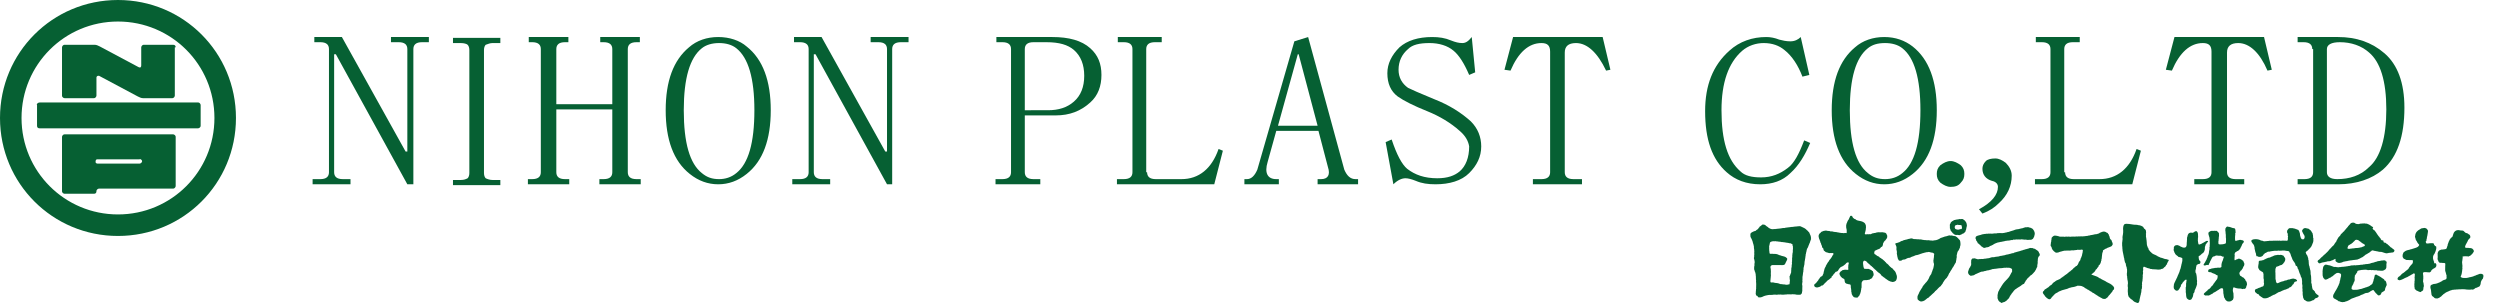 <?xml version="1.0" encoding="utf-8"?>
<!-- Generator: Adobe Illustrator 26.3.1, SVG Export Plug-In . SVG Version: 6.00 Build 0)  -->
<svg version="1.1" id="レイヤー_1" xmlns="http://www.w3.org/2000/svg" xmlns:xlink="http://www.w3.org/1999/xlink" x="0px"
	 y="0px" viewBox="0 0 290.3 35.5" style="enable-background:new 0 0 290.3 35.5;" xml:space="preserve">
<style type="text/css">
	.st0{fill:#066033;}
</style>
<g id="グループ_10210_00000162317627142140836240000003486934277005932177_">
	<path id="パス_7760_00000121269469707520052730000002159875586292927642_" class="st0" d="M13.7,24.9
		C7.5,24.9,2.5,19.9,2.5,13.7S7.5,2.5,13.7,2.5s11.2,5,11.2,11.2
		S19.9,24.9,13.7,24.9L13.7,24.9 M13.7,0C6.1,0,0,6.1,0,13.7
		s6.1,13.7,13.7,13.7s13.7-6.1,13.7-13.7S21.3,0,13.7,0L13.7,0"
		/>
	<path id="長方形_23128_00000035500376487548286110000013516849488663774623_" class="st0" d="M4.6,11.9H23
		c0.2,0,0.3,0.2,0.3,0.3l0,0v2.4c0,0.2-0.2,0.3-0.3,0.3
		H4.6c-0.2,0-0.3-0.1-0.3-0.3v-2.4
		C4.2,12.1,4.4,11.9,4.6,11.9z"/>
	<path id="パス_7761_00000054245682896357771030000013580883974752654778_" class="st0" d="M20.4,5.5
		c0-0.2-0.1-0.3-0.3-0.3l0,0h-3.4C16.5,5.2,16.4,5.4,16.4,5.5l0,0
		v2.1c0,0.2-0.1,0.3-0.3,0.2l-4.5-2.4
		c-0.2-0.1-0.4-0.2-0.6-0.2H7.5c-0.2,0-0.3,0.2-0.3,0.3
		v5.6c0,0.2,0.2,0.3,0.3,0.3h3.4c0.2,0,0.3-0.2,0.3-0.3
		l0,0V9c0-0.1,0.1-0.2,0.2-0.2c0.1,0,0.1,0,0.1,0l4.5,2.4
		c0.2,0.1,0.4,0.2,0.6,0.2H20c0.2,0,0.3-0.2,0.3-0.3V5.5
		H20.4z"/>
	<path id="パス_7762_00000173131836721154576650000007409151458104731044_" class="st0" d="M16.5,18.7
		C16.5,18.9,16.3,19,16.2,19h-4.8c-0.1,0-0.3,0-0.3-0.2
		c0-0.1,0-0.3,0.2-0.3h0.1h4.8C16.3,18.4,16.5,18.6,16.5,18.7
		 M20.4,15.9c0-0.2-0.2-0.3-0.3-0.3H7.5
		c-0.2,0-0.3,0.2-0.3,0.3l0,0v6.3C7.2,22.4,7.4,22.5,7.5,22.5l0,0h3.4
		c0.2,0,0.3-0.1,0.3-0.3c0-0.2,0.2-0.3,0.3-0.3h8.6
		c0.2,0,0.3-0.2,0.3-0.3l0,0V15.9z"/>
</g>
<g>
	<path class="st0" d="M47.1,17.6h0.2V5.7c0-0.5-0.3-0.8-1-0.8h-0.9V4.3
		h4.4v0.6H49c-0.7,0-1,0.3-1,0.8v15.7h-0.7L39,6.3h-0.2V20
		c0,0.5,0.3,0.8,1,0.8h0.9v0.6h-4.4v-0.6h0.9c0.7,0,1-0.3,1-0.8
		V5.7c0-0.5-0.3-0.8-1-0.8H36.5V4.3h3.2L47.1,17.6z"/>
	<path class="st0" d="M58.1,21.5h-5.5v-0.6H53.5c0.4,0,0.6-0.1,0.8-0.2
		C54.4,20.6,54.5,20.4,54.5,20.1V5.8c0-0.3-0.1-0.5-0.2-0.6
		C54.2,5.1,53.9,5,53.5,5h-0.9V4.4h5.5V5h-0.9c-0.3,0-0.5,0.1-0.8,0.2
		C56.3,5.3,56.2,5.5,56.2,5.8v14.3c0,0.3,0.1,0.5,0.2,0.6
		c0.2,0.1,0.5,0.2,0.8,0.2h0.9V21.5z"/>
	<path class="st0" d="M72.9,20c0,0.5,0.3,0.8,1,0.8h0.5v0.6h-4.8v-0.6h0.5
		c0.7,0,1-0.3,1-0.8v-7.3h-6.5V20c0,0.5,0.3,0.8,1,0.8h0.5v0.6h-4.8
		v-0.6h0.5c0.7,0,1-0.3,1-0.8V5.7c0-0.5-0.3-0.8-1-0.8h-0.4V4.3H66
		v0.6h-0.4c-0.7,0-1,0.3-1,0.8v6.4h6.5V5.7c0-0.5-0.3-0.8-1-0.8
		h-0.4V4.3h4.6v0.6h-0.4c-0.7,0-1,0.3-1,0.8
		C72.9,5.7,72.9,20,72.9,20z"/>
	<path class="st0" d="M86.7,5.4C88.6,6.9,89.5,9.4,89.5,12.8
		s-0.9,5.9-2.8,7.4c-1,0.8-2.1,1.2-3.3,1.2
		c-1.2,0-2.3-0.4-3.3-1.2c-1.9-1.5-2.8-4-2.8-7.4
		s0.9-5.8,2.7-7.3c0.9-0.8,2.1-1.2,3.4-1.2
		S85.9,4.7,86.7,5.4z M81.5,5.6c-1.4,1.1-2.1,3.5-2.1,7.2
		c0,3.8,0.7,6.2,2.1,7.3c0.6,0.5,1.2,0.7,2,0.7
		c0.7,0,1.4-0.2,2-0.7c1.4-1.1,2.1-3.5,2.1-7.3
		c0-3.7-0.7-6.1-2.1-7.2c-0.5-0.4-1.2-0.6-2-0.6
		C82.7,5,82,5.2,81.5,5.6z"/>
	<path class="st0" d="M102.8,17.6H103V5.7c0-0.5-0.3-0.8-1-0.8h-0.9V4.3H105.5
		v0.6h-0.9c-0.7,0-1,0.3-1,0.8v15.7H103L94.7,6.3H94.5V20
		c0,0.5,0.3,0.8,1,0.8h0.9v0.6H92v-0.6h0.9c0.7,0,1-0.3,1-0.8
		V5.7c0-0.5-0.3-0.8-1-0.8h-0.7V4.3h3.2L102.8,17.6z"/>
	<path class="st0" d="M119,13.4V20c0,0.5,0.3,0.8,1,0.8h0.8v0.6h-5.2v-0.6
		h0.8c0.7,0,1-0.3,1-0.8V5.7c0-0.5-0.3-0.8-1-0.8h-0.7V4.3h6.5
		c1.9,0,3.4,0.4,4.4,1.3c0.9,0.8,1.3,1.8,1.3,3.1
		s-0.4,2.4-1.3,3.2c-1.1,1-2.4,1.5-4,1.5L119,13.4z M121.7,12.8
		c1.2,0,2.2-0.3,3-1s1.2-1.7,1.2-3s-0.4-2.3-1.2-3
		C124,5.2,123,4.9,121.5,4.9H120c-0.7,0-1,0.3-1,0.8v7.1H121.7z"/>
	<path class="st0" d="M133.2,20c0,0.5,0.3,0.8,1,0.8h3c2,0,3.5-1.2,4.3-3.5L142,17.5
		l-1,3.9h-11.3v-0.6H130.5c0.7,0,1-0.3,1-0.8V5.7c0-0.5-0.3-0.8-1-0.8
		h-0.7V4.3h5.1v0.6h-0.8c-0.7,0-1,0.3-1,0.8V20H133.2z"/>
	<path class="st0" d="M153.1,15.2h-4.9l-1,3.6c-0.4,1.3,0,2,1,2h0.3v0.6h-4
		v-0.6h0.3c0.5,0,0.9-0.4,1.2-1.1l4.3-14.9l1.6-0.5l4.2,15.4
		c0.3,0.7,0.7,1.1,1.3,1.1h0.3v0.6H153v-0.6h0.4
		c0.8,0,1.1-0.5,0.8-1.4L153.1,15.2z M150.8,6.3h-0.1l-2.3,8.3
		H153L150.8,6.3z"/>
	<path class="st0" d="M169.5,15.2c-1-0.9-2.3-1.7-3.8-2.3
		S163,11.7,162.3,11.2c-0.8-0.6-1.2-1.5-1.2-2.7
		c0-1.1,0.5-2.1,1.4-3c0.9-0.8,2.2-1.2,3.8-1.2
		c0.8,0,1.5,0.1,2.2,0.4c0.5,0.2,0.9,0.3,1.3,0.3
		c0.4,0,0.7-0.2,1.1-0.7l0.4,4.1l-0.7,0.3
		C170,7.3,169.4,6.4,168.8,5.9C168.1,5.3,167.1,5,166,5
		c-1.2,0-2,0.2-2.5,0.7c-0.7,0.6-1.1,1.4-1.1,2.4
		c0,0.9,0.4,1.6,1.1,2.1c0.4,0.2,1.3,0.6,3,1.3
		c1.8,0.7,3.2,1.6,4.3,2.6C171.6,14.9,172,15.9,172,17
		c0,1.2-0.5,2.2-1.4,3.1s-2.3,1.3-3.9,1.3
		c-0.9,0-1.6-0.1-2.3-0.4c-0.5-0.2-0.9-0.3-1.2-0.3
		c-0.4,0-0.9,0.2-1.4,0.7l-0.9-4.9l0.7-0.3
		c0.6,1.8,1.2,2.9,1.8,3.4c0.9,0.7,2,1.1,3.5,1.1
		c1.2,0,2-0.3,2.6-0.8c0.7-0.6,1.1-1.6,1.1-2.9
		C170.5,16.4,170.2,15.8,169.5,15.2z"/>
	<path class="st0" d="M183.7,21.4H178v-0.6h1c0.7,0,1-0.3,1-0.8V6c0-0.7-0.3-1-1-1
		c-1.5,0-2.7,1.1-3.6,3.2l-0.7-0.1l1-3.8h10.4l0.9,3.8l-0.5,0.1
		C185.5,6.1,184.3,5,183,5c-0.9,0-1.3,0.4-1.3,1.1V20
		c0,0.5,0.3,0.8,1,0.8h1V21.4z"/>
	<path class="st0" d="M207.9,20.1C207,21,205.8,21.4,204.4,21.4
		c-1.6,0-2.9-0.5-3.9-1.4c-1.7-1.5-2.5-3.8-2.5-7.1c0-3,0.9-5.3,2.8-7
		C202,4.8,203.5,4.3,205.1,4.3c0.5,0,1,0.1,1.5,0.3
		C207,4.7,207.4,4.8,207.9,4.8s0.9-0.2,1.2-0.5l1,4.4l-0.8,0.2
		c-0.5-1.3-1.2-2.4-2.1-3.1c-0.6-0.5-1.4-0.8-2.4-0.8
		c-0.9,0-1.8,0.3-2.5,0.9c-1.6,1.4-2.4,3.7-2.4,6.9
		c0,3.5,0.7,5.8,2.2,7.1c0.5,0.5,1.3,0.7,2.4,0.7
		c1.2,0,2.2-0.4,3.1-1.1c0.7-0.5,1.3-1.6,1.9-3.2l0.7,0.3
		C209.6,18,208.9,19.2,207.9,20.1z"/>
	<path class="st0" d="M222.1,5.4c1.9,1.5,2.8,4,2.8,7.4
		s-0.9,5.9-2.8,7.4c-1,0.8-2.1,1.2-3.3,1.2
		S216.5,21,215.5,20.2c-1.9-1.5-2.8-4-2.8-7.4s0.9-5.8,2.7-7.3
		c0.9-0.8,2.1-1.2,3.4-1.2S221.2,4.7,222.1,5.4z
		 M216.9,5.6c-1.4,1.1-2.1,3.5-2.1,7.2
		c0,3.8,0.7,6.2,2.1,7.3c0.6,0.5,1.2,0.7,2,0.7
		c0.7,0,1.4-0.2,2-0.7C222.3,19,223,16.6,223,12.8
		c0-3.7-0.7-6.1-2.1-7.2c-0.5-0.4-1.2-0.6-2-0.6
		C218,5,217.4,5.2,216.9,5.6z"/>
	<path class="st0" d="M226.5,21.7c-0.4,0-0.8-0.2-1.2-0.5
		c-0.3-0.3-0.4-0.6-0.4-1s0.1-0.7,0.4-1
		c0.4-0.3,0.8-0.5,1.2-0.5s0.8,0.2,1.2,0.5
		c0.3,0.3,0.4,0.6,0.4,1s-0.1,0.7-0.4,1
		C227.4,21.6,227,21.7,226.5,21.7z"/>
	<path class="st0" d="M230.2,19.6c0-0.3,0.1-0.6,0.4-0.9
		c0.2-0.2,0.6-0.3,1.1-0.3c0.4,0,0.8,0.2,1.2,0.5
		c0.4,0.4,0.7,0.9,0.7,1.5c0,1.2-0.5,2.3-1.5,3.2
		c-0.5,0.5-1.1,0.9-1.9,1.2l-0.4-0.5C231.3,23.5,232,22.6,232,21.7
		c0-0.3-0.2-0.6-0.7-0.7C230.6,20.8,230.2,20.3,230.2,19.6z"/>
	<path class="st0" d="M239.8,20c0,0.5,0.3,0.8,1,0.8h3c2,0,3.5-1.2,4.3-3.5l0.5,0.2
		l-1,3.9h-11.3v-0.6h0.8c0.7,0,1-0.3,1-0.8V5.7
		c0-0.5-0.3-0.8-1-0.8h-0.7V4.3h5.1v0.6h-0.8
		c-0.7,0-1,0.3-1,0.8V20H239.8z"/>
	<path class="st0" d="M260.5,21.4h-5.7v-0.6h1C256.5,20.8,256.8,20.5,256.8,20V6
		c0-0.7-0.3-1-1-1c-1.5,0-2.7,1.1-3.6,3.2l-0.7-0.1l1-3.8h10.4
		l0.9,3.8l-0.5,0.1C262.4,6.1,261.2,5,259.9,5
		C259,5,258.6,5.4,258.6,6.1V20c0,0.5,0.3,0.8,1,0.8h1v0.6H260.5z"/>
	<path class="st0" d="M268.5,5.7c0-0.5-0.3-0.8-1-0.8h-0.7V4.3H271.5
		c2.1,0,3.9,0.6,5.4,1.9S279.2,9.6,279.2,12.5
		c0,3.3-0.8,5.7-2.5,7.2c-1.3,1.1-3.1,1.7-5.2,1.7h-4.7
		v-0.6h0.8c0.7,0,1-0.3,1-0.8V5.7H268.5z M275.1,19.4
		c1.3-1.1,2-3.4,2-6.7s-0.7-5.5-2-6.6
		C274.2,5.3,273,4.9,271.7,4.9c-1,0-1.5,0.3-1.5,0.8V20
		c0,0.5,0.4,0.8,1.2,0.8C272.8,20.8,274.1,20.4,275.1,19.4z"/>
</g>
<g id="グループ_11431_00000119081606025718203010000017114242025711795331_" transform="translate(1917.201 245.653)">
	<path id="パス_7820_00000074401250195881124840000004833770158112982950_" class="st0" d="M-1640.448-215.416
		l-0.075,0.006l-0.067,0.013l-0.065-0.002l-0.089,0.008l-0.069,0.035l-0.084,0.006
		l-0.046,0.005l-0.069,0.011l-0.058,0.002l-0.043,0.017l-0.046,0.014l-0.046,0.023
		l-0.236,0.059l-0.081,0.038l-0.146,0.037l-0.069,0.009l-0.081,0.021l-0.035,0.007
		l-0.04,0.019l-0.12,0.042l-0.096,0.026h-0.061l-0.043,0.017l-0.075,0.006
		l-0.054,0.006h-0.121l-0.113,0.027l-0.102,0.016l-0.066-0.002l-0.11,0.031
		l-0.044,0.01l-0.148-0.002l-0.172,0.029l-0.058,0.004l-0.115,0.011l-0.135,0.008
		l-0.054-0.002l-0.063,0.019h-0.079l-0.06-0.017l-0.101,0.018l-0.081-0.003
		l-0.11,0.015l-0.069-0.007l-0.094,0.025l-0.05,0.012l-0.096,0.026l-0.026,0.009
		l-0.05-0.008l-0.035,0.009l-0.101,0.027l-0.075-0.003l-0.045,0.017l-0.09,0.009
		l-0.067,0.014l-0.085,0.005l-0.077,0.014l-0.087,0.006l-0.161,0.008l-0.155,0.026
		l-0.066-0.005l-0.099,0.021l-0.094,0.008l-0.031,0.005l-0.057-0.026h-0.035
		l-0.032,0.007l-0.13-0.03l-0.086,0.004l-0.134-0.005l-0.056-0.025l-0.053-0.025
		l-0.05-0.011l-0.072-0.029l-0.046-0.014l-0.048-0.032l-0.072-0.008l-0.058-0.023
		l-0.108-0.028h-0.066l-0.134-0.043l-0.057-0.003l-0.043-0.017l-0.076-0.007
		l-0.065,0.026l-0.043,0.017l-0.045,0.035l-0.055,0.066l-0.031,0.031l-0.025,0.055
		l-0.016,0.024l-0.018,0.063l-0.015,0.066l-0.006,0.055l-0.022,0.118l-0.021,0.192
		l-0.003,0.081l0.006,0.035v0.061l0.002,0.059l-0.007,0.088l0.007,0.074
		L-1647.5-213.675l0.027,0.086l0.004,0.038l0.021,0.061l0.01,0.049l0.035,0.048
		l0.035,0.065l0.06,0.041l0.024,0.038l0.011,0.028l0.013,0.008l0.048,0.011
		l0.023,0.018h0.089l0.035-0.011l0.079-0.041l0.093-0.028l0.026-0.014
		l0.031-0.031l0.079-0.041l0.043-0.017l0.033-0.028l0.093-0.028l0.063-0.035
		l0.039-0.043l0.023-0.019l0.121-0.058l0.03-0.032l0.025-0.015l0.038-0.043
		l0.081-0.06l0.051-0.051l0.046-0.035l0.158-0.104l0.069-0.035l0.117-0.014
		l0.026,0.008l0.026-0.004l0.029-0.007l0.075,0.024l0.051,0.029l0.063,0.018
		l0.058,0.043l0.035,0.047l0.008,0.044v0.102l-0.004,0.032l0.006,0.031
		l-0.048,0.173l-0.021,0.079l-0.021,0.12l-0.026,0.135l-0.03,0.069l-0.013,0.069
		l-0.009,0.051l-0.009,0.091l-0.025,0.058l-0.047,0.112l-0.02,0.042l-0.02,0.06
		l-0.013,0.046l-0.035,0.045l-0.03,0.054l-0.017,0.062l-0.029,0.052l-0.035,0.066
		l-0.045,0.076l-0.037,0.084l-0.035,0.044l-0.044,0.077l-0.045,0.075l-0.032,0.051
		l-0.041,0.078l-0.029,0.05l-0.057,0.106l-0.019,0.04l-0.037,0.044l-0.049,0.152
		l-0.013,0.124l0.029,0.092l0.021,0.057l0.04,0.043l0.066,0.052l0.069,0.015
		l0.08,0.061l0.066,0.035l0.144,0.077l0.146,0.117l0.031,0.009l0.05-0.009
		l0.045,0.016l0.04,0.022l0.042,0.015l0.027,0.014l0.089,0.013l0.054,0.007
		l0.049,0.013l0.21-0.029l0.057-0.003l0.11-0.051l0.065-0.015l0.046-0.012
		l0.078-0.022l0.061-0.041l0.089-0.032l0.079-0.043l0.023-0.018l0.044-0.016
		l0.081-0.06l0.052-0.029l0.033-0.028l0.066-0.015l0.123-0.058l0.081-0.02
		l0.041-0.019l0.045-0.016l0.118-0.043l0.127-0.052l0.111-0.032l0.085-0.016
		l0.05-0.031l0.135-0.044l0.086-0.057l0.057-0.023l0.021-0.018l0.05-0.012
		l0.073-0.027l0.06-0.021l0.076-0.026l0.063-0.054l0.048-0.011l0.035-0.006
		l0.049-0.035l0.078-0.023l0.101-0.019h0.059l0.102-0.019l0.086-0.037
		l0.081-0.041l0.057-0.043l0.018-0.022l0.057-0.023l0.021-0.021l0.053-0.025
		l0.114-0.067l0.061-0.021l0.045-0.015l0.031,0.009l0.046,0.035l0.069,0.092
		l0.022,0.038l0.099,0.124l0.054,0.066l0.035,0.028l0.061,0.058l0.078,0.085
		l0.044,0.037l0.04,0.039l0.069,0.014l0.102-0.017l0.069-0.031l0.047-0.035
		l0.029-0.051l0.01-0.029l0.041-0.062l0.021-0.06l0.016-0.023l0.01-0.031
		l0.01-0.011l0.084-0.035l0.043-0.038l0.094-0.046l0.063-0.057l0.063-0.038
		l0.023-0.035l0.009-0.053l0.007-0.032v-0.061l0.007-0.035l0.025-0.037
		l0.011-0.049l0.008-0.035l0.048-0.092l0.018-0.062l0.029-0.052l0.047-0.096
		l-0.003-0.054l-0.019-0.104l-0.024-0.114l-0.025-0.076l-0.028-0.072l-0.048-0.073
		l-0.009-0.01l-0.069-0.012l-0.029-0.029l-0.024-0.057l-0.018-0.044l-0.027-0.029
		l-0.05-0.032l-0.02-0.019l-0.041-0.019l-0.238-0.164l-0.083-0.058l-0.069-0.035
		l-0.075-0.044l-0.04-0.02l-0.05-0.031l-0.062-0.02l-0.092-0.069l-0.073-0.029
		h-0.06l-0.03,0.01l-0.054,0.048l-0.054,0.085l-0.002,0.059l0.002,0.042
		l-0.041,0.121l-0.014,0.104l-0.033,0.049l-0.014,0.065l-0.012,0.069l-0.035,0.146
		l-0.032,0.049l-0.043,0.158l-0.046,0.074l-0.065,0.055l-0.037,0.044l-0.102,0.058
		l-0.026,0.016l-0.028,0.035l-0.048,0.031l-0.084,0.037l-0.063,0.039l-0.064,0.015
		l-0.115,0.047l-0.159,0.043l-0.069,0.029l-0.09,0.029l-0.049,0.012l-0.136,0.048
		l-0.04,0.019l-0.035,0.007l-0.094,0.027l-0.123,0.016l-0.208,0.054l-0.139,0.021
		l-0.117,0.004l-0.035,0.005l-0.071-0.011l-0.069,0.011l-0.063,0.005l-0.142-0.02
		l-0.058-0.043l-0.041-0.02l-0.021-0.019l-0.006-0.013l-0.002-0.08l0.018-0.079
		v-0.061l0.005-0.039l0.017-0.023l0.047-0.053l0.011-0.048l0.007-0.035
		l0.057-0.084l0.052-0.089l0.007-0.032l0.003-0.078l0.037-0.044l0.027-0.032
		l0.037-0.104l0.016-0.045l0.014-0.021l0.002-0.042l0.009-0.028v-0.107
		l0.004-0.032l-0.017-0.042l0.008-0.152l0.016-0.053v-0.058l-0.006-0.066
		l0.043-0.054l0.046-0.075l0.03-0.031l0.026-0.054l0.075-0.106l0.047-0.053
		l0.018-0.062l0.024-0.097l0.021-0.022l0.081-0.039l0.097-0.024l0.085-0.016
		l0.118-0.023l0.099-0.02l0.047,0.003l0.124-0.015l0.1-0.002l0.052-0.008
		l0.104,0.003l0.051-0.011l0.11,0.025h0.042l0.071,0.032h0.032l0.055-0.006
		l0.077-0.005l0.054-0.007l0.086-0.005l0.101,0.02l0.028,0.012l0.078-0.016
		l0.045-0.006l0.08,0.014h0.049l0.086,0.014l0.108-0.005l0.074,0.005h0.101
		l0.031,0.01l0.038,0.024l0.015,0.005l0.066-0.009l0.052,0.009l0.043-0.002
		l0.115,0.007l0.101,0.012l0.053-0.005h0.043h0.057l0.029,0.004l0.112-0.027
		l0.109-0.054l0.046-0.032l0.054-0.028l0.055-0.047l0.056-0.104l0.025-0.076
		l0.004-0.116l0.005-0.035l-0.005-0.048l0.011-0.08l-0.014-0.065l0.018-0.079
		l0.002-0.058l0.018-0.124v-0.059l-0.011-0.028l-0.043-0.019l-0.033-0.005
		l-0.011-0.011l-0.031-0.061l-0.019-0.021l-0.042-0.018l-0.124-0.018
		L-1640.448-215.416z M-1652.44-216.056l-0.054,0.019l-0.062-0.015l-0.098-0.003
		l-0.032-0.003l-0.069,0.007l-0.086,0.016l-0.028,0.009l-0.059,0.002l-0.149,0.033
		l-0.032,0.009l-0.109,0.052l-0.122,0.057l-0.047,0.016l-0.077,0.024l-0.032,0.029
		l-0.09,0.03l-0.039,0.022l-0.097,0.023l-0.074,0.006l-0.073,0.028l-0.055,0.025
		l-0.041,0.02l-0.104,0.035l-0.101,0.061l-0.114,0.046l-0.086,0.056l-0.121,0.02
		l-0.057,0.024l-0.073,0.008l-0.044,0.009l-0.082,0.004l-0.049,0.011l-0.037,0.003
		l-0.037,0.025l-0.027,0.032l-0.03,0.093l0.017,0.115l-0.026,0.077l-0.013,0.108
		l-0.018,0.101v0.081l-0.017,0.041l0.004,0.049l-0.002,0.043l0.044,0.14
		l0.045,0.054l0.03,0.069l0.03,0.05l0.047,0.035l0.042,0.018l0.038,0.041
		l0.128,0.075l0.079,0.042l0.056,0.045l0.033,0.028l0.022,0.069l0.009,0.08
		l0.021,0.06l-0.005,0.126l0.005,0.086l-0.002,0.078l-0.002,0.055l0.002,0.057
		l0.01,0.108l0.004,0.038l0.032,0.092l-0.002,0.038l-0.009,0.053l0.002,0.139
		v0.028l-0.008,0.023l0.035,0.162l-0.004,0.035l-0.014,0.026l-0.006,0.075
		l-0.039,0.122l-0.027,0.035l-0.048,0.032l-0.157,0.045l-0.078,0.042l-0.096,0.043
		l-0.065,0.015l-0.042,0.019l-0.109,0.035l-0.087,0.054l-0.183,0.058l-0.048,0.032
		l-0.041,0.059l-0.019,0.022v0.058l0.011,0.109l0.017,0.062l0.031,0.031
		l0.06,0.04l0.049,0.052l0.125,0.099l0.045,0.014l0.065,0.015l0.055,0.047
		l0.035,0.069l0.054,0.065l0.047,0.035l0.067,0.033l0.054,0.048l0.101,0.06
		l0.035,0.028l0.075,0.045l0.031,0.029l0.033,0.008l0.069-0.005l0.093,0.023
		l0.054-0.003l0.027-0.012l0.146-0.015l0.043-0.016l0.062-0.02l0.08-0.02
		l0.052-0.048l0.048-0.033l0.078-0.002l0.025-0.015l0.031-0.029l0.054-0.025
		l0.071-0.051l0.085-0.036l0.035-0.027l0.058-0.021l0.076-0.045l0.047-0.009
		l0.025-0.003l0.055-0.023l0.035-0.024l0.082-0.04l0.054-0.047l0.057-0.023
		l0.076-0.043l0.03-0.032l0.083-0.038l0.035-0.024l0.127-0.033l0.044-0.016
		l0.045-0.014l0.079-0.044l0.081-0.04l0.052-0.028l0.076-0.024l0.153-0.069
		l0.134-0.028l0.099-0.042l0.073-0.029l0.094-0.047l0.078-0.022l0.038-0.021
		l0.017-0.023l0.014-0.026l0.038-0.023l0.021-0.019l0.069-0.019l0.024-0.006
		l0.035-0.028l0.041-0.019l0.045-0.037l0.047-0.072l0.054-0.046l0.009-0.011
		l0.009-0.051l0.063-0.058l0.053-0.027l0.028-0.032l0.015-0.045l0.015-0.064
		l0.039-0.042l0.025-0.057l0.044-0.035l0.106-0.035l0.067-0.013l0.04-0.021
		l0.028-0.032l0.018-0.041l-0.003-0.026l-0.021-0.041l-0.035-0.026l-0.066-0.054
		l-0.094-0.048l-0.09-0.011l-0.077-0.023l-0.052-0.01l-0.159,0.023l-0.177,0.044
		l-0.099,0.044l-0.083-0.004l-0.076,0.025l-0.031,0.009l-0.038,0.002l-0.136,0.067
		l-0.046,0.006l-0.079,0.008l-0.046,0.017l-0.054,0.006l-0.092,0.048l-0.045,0.016
		l-0.067,0.013l-0.082,0.019l-0.081,0.02l-0.116,0.044l-0.051,0.031l-0.064,0.015
		l-0.042,0.019l-0.035,0.027l-0.108,0.035l-0.046,0.006l-0.046-0.009l-0.024-0.016
		l-0.037-0.065l-0.025-0.035l-0.003-0.035l-0.035-0.066l0.005-0.086l-0.035-0.129
		l-0.014-0.083l0.004-0.091l-0.004-0.073v-0.117l0.006-0.049l-0.011-0.085
		l0.004-0.15l-0.01-0.19l-0.01-0.051l0.01-0.069l0.002-0.239l0.019-0.061
		l0.069-0.171l0.026-0.035l0.041-0.02l0.098-0.023l0.101-0.039l0.061-0.019
		l0.059-0.037l0.049-0.031l0.132-0.029l0.048-0.014l0.041-0.019l0.1-0.08
		l0.047-0.035l0.025-0.035l0.026-0.054l0.035-0.043l0.046-0.035l0.041-0.08
		l0.057-0.124l0.016-0.064l0.006-0.054l0.005-0.055l-0.021-0.104l-0.004-0.035
		l-0.043-0.058l-0.04-0.021l-0.01-0.01l-0.012-0.048l-0.041-0.061l-0.019-0.041
		l-0.057-0.044l-0.053-0.006l-0.063-0.038l-0.098-0.024l-0.073-0.007
		L-1652.44-216.056z M-1681.505-216.847l-0.048,0.01l-0.082,0.038l-0.192,0.051
		l-0.026,0.013h-0.04l-0.044,0.017l-0.066,0.015l-0.06,0.02l-0.075,0.028
		l-0.116,0.025l-0.099,0.042l-0.147,0.035l-0.125,0.046l-0.149,0.044l-0.035,0.003
		l-0.058,0.022l-0.083,0.018l-0.075,0.023l-0.099,0.026l-0.044,0.016l-0.05,0.011
		l-0.047,0.014l-0.032,0.007l-0.115,0.067l-0.035,0.006l-0.073-0.005l-0.104,0.029
		l-0.069,0.032l-0.089,0.012l-0.079,0.022l-0.058,0.021l-0.153,0.031l-0.081,0.019
		l-0.074,0.006l-0.062,0.018l-0.072,0.031l-0.12,0.028l-0.047,0.006l-0.127,0.025
		h-0.029l-0.044,0.017l-0.102,0.016h-0.043l-0.113,0.027l-0.031,0.007
		l-0.056,0.028l-0.063,0.009l-0.041,0.006l-0.19,0.024h-0.052l-0.026,0.012
		l-0.076,0.003l-0.124,0.04h-0.198l-0.172,0.03l-0.069,0.033l-0.094,0.026
		l-0.045,0.017l-0.157,0.024h-0.078l-0.113,0.029l-0.119,0.014h-0.051l-0.053,0.007
		l-0.081,0.019l-0.074,0.008l-0.116,0.003l-0.069-0.008l-0.104,0.018l-0.066-0.007
		l-0.128,0.015l-0.047,0.013l-0.093-0.008l-0.06-0.02l-0.048-0.014l-0.05-0.01
		l-0.119-0.043l-0.045-0.015h-0.054l-0.066,0.017l-0.09-0.011l-0.038,0.003
		l-0.023,0.017l-0.051,0.049l-0.035,0.046l-0.028,0.031l-0.021,0.041l-0.004,0.057
		l-0.003,0.118l-0.008,0.052l0.002,0.139l0.008,0.054l-0.003,0.098l-0.017,0.104
		l-0.014,0.027l-0.038,0.043l-0.022,0.058l-0.018,0.062l-0.022,0.039l-0.043,0.038
		l-0.045,0.077l-0.028,0.052l-0.013,0.046l-0.028,0.073l-0.003,0.037l-0.045,0.095
		l-0.011,0.069l-0.011,0.029v0.06l-0.002,0.036l0.019,0.084l0.04,0.08
		l0.059,0.081l0.04,0.04l0.042,0.018l0.066,0.054l0.046,0.015l0.139-0.02
		l0.044-0.017l0.095-0.005l0.098-0.043l0.032-0.009l0.145-0.096l0.065-0.018
		l0.063-0.035l0.064-0.016l0.072-0.051l0.075-0.024l0.128-0.055l0.052-0.029
		l0.106-0.035l0.041-0.021l0.071-0.008l0.045,0.003l0.045-0.014h0.079
		l0.066-0.035l0.06-0.017l0.06-0.003l0.162-0.041l0.053-0.026l0.154-0.02
		l0.112-0.016l0.057-0.025l0.045-0.015l0.087-0.012l0.073-0.028l0.135-0.046
		l0.027-0.012h0.056l0.032,0.006l0.062-0.018l0.11-0.01l0.146-0.016
		l0.104-0.015l0.067-0.014h0.042l0.046-0.015l0.061,0.002l0.088-0.012
		l0.139-0.002l0.052-0.008l0.058-0.002l0.043-0.016l0.05,0.009l0.081-0.021
		l0.096-0.012l0.045-0.005l0.056,0.012l0.104-0.015l0.091-0.007l0.139,0.017
		l0.071-0.01l0.144,0.019l0.06,0.018l0.051,0.032l0.073,0.026l0.041,0.041
		l0.021,0.019l0.02,0.061l0.002,0.035l-0.005,0.045l0.007,0.077v0.06
		l-0.037,0.083l-0.038,0.063l-0.027,0.035l-0.046,0.095l-0.064,0.118l-0.035,0.069
		l-0.025,0.035l-0.019,0.043l-0.057,0.082l-0.023,0.038l-0.056,0.065l-0.025,0.035
		l-0.043,0.038l-0.069,0.094l-0.044,0.035l-0.028,0.032l-0.03,0.029l-0.04,0.04
		l-0.039,0.043l-0.057,0.066l-0.044,0.035l-0.088,0.114l-0.057,0.063l-0.086,0.116
		l-0.08,0.121l-0.021,0.04l-0.029,0.032l-0.125,0.217l-0.032,0.048l-0.028,0.031
		l-0.118,0.225l-0.037,0.084l-0.049,0.072l-0.048,0.173l-0.009,0.029l-0.003,0.08
		l-0.035,0.104l-0.005,0.046l0.013,0.104l-0.01,0.069l0.002,0.144v0.035
		l0.059,0.143l0.023,0.077l0.069,0.091l0.035,0.048l0.058,0.043l0.024,0.017
		l0.06,0.022l0.019,0.019l0.032,0.049l0.026,0.016l0.05,0.01l0.053-0.008
		l0.08-0.037l0.02-0.005l0.04-0.019l0.113-0.029l0.115-0.045l0.064-0.058
		l0.104-0.056l0.043-0.059l0.077-0.062l0.021-0.042l0.028-0.029l0.082-0.061
		l0.043-0.078l0.028-0.032l0.023-0.079l0.078-0.104l0.017-0.044l0.016-0.045
		l0.046-0.053l0.042-0.04l0.023-0.057l0.035-0.046l0.035-0.048l0.016-0.024
		l0.069-0.071l0.039-0.041l0.018-0.042l0.069-0.092l0.05-0.051l0.098-0.104
		l0.129-0.073l0.061-0.058l0.075-0.048l0.053-0.027l0.02-0.021l0.04-0.019
		l0.037-0.024l0.151-0.091l0.073-0.048l0.081-0.061l0.042-0.038l0.044-0.036
		l0.128-0.074l0.102-0.039l0.059-0.104l0.052-0.11l0.05-0.049l0.017-0.044
		l0.011-0.048l0.083-0.078l0.021-0.04l0.026-0.035l0.054-0.088l0.096-0.085
		l0.043-0.038l0.073-0.088l0.056-0.045l0.041-0.02l0.035-0.063l0.036-0.025
		l0.019-0.021l0.052-0.028l0.099-0.062l0.052-0.069l0.046-0.035l0.056-0.063
		l0.085-0.098l0.087-0.093l0.022-0.035l0.026-0.056l0.059-0.084l0.058-0.121
		l0.045-0.116l0.022-0.038l0.033-0.049l0.021-0.06l0.01-0.085l-0.008-0.052
		l0.031-0.173l0.002-0.038l0.018-0.042v-0.179l-0.005-0.044l0.005-0.057v-0.025
		l0.019-0.04v-0.054l-0.007-0.073l0.016-0.084l0.013-0.048l0.013-0.048
		l0.019-0.061l0.014-0.046l0.021-0.019l0.035-0.027l0.057-0.065l0.024-0.035
		l0.003-0.06l0.014-0.058v-0.039l-0.021-0.061l-0.027-0.035l-0.04-0.042
		l-0.005-0.028l0.003-0.03l-0.015-0.025l-0.027-0.035l-0.033-0.069l-0.037-0.044
		l-0.131-0.091l-0.048-0.032l-0.049-0.032l-0.117-0.083l-0.048-0.014l-0.054-0.027
		l-0.054-0.005h-0.039l-0.073-0.048l-0.029-0.011l-0.061,0.002l-0.044,0.002
		l-0.09-0.012l-0.042-0.005L-1681.505-216.847z M-1690.912-218.31l-0.069,0.031
		l-0.067,0.013l-0.044,0.017l-0.075,0.025l-0.086,0.016l-0.146,0.035l-0.045,0.014
		l-0.041,0.02l-0.076,0.024l-0.057,0.023l-0.049,0.012l-0.057,0.023l-0.081,0.021
		l-0.069,0.031l-0.059,0.042L-1692-217.929l-0.035,0.026l-0.045,0.015l-0.09,0.052
		l-0.079,0.02l-0.101,0.04l-0.159,0.027h-0.048l-0.045,0.003l-0.083,0.018
		l-0.06,0.023h-0.037l-0.043-0.015h-0.063l-0.121-0.014l-0.075,0.008l-0.037-0.005
		l-0.037-0.024l-0.104-0.007l-0.083,0.014l-0.035-0.007l-0.03-0.009l-0.067,0.007
		l-0.076-0.003l-0.066-0.017l-0.158-0.004l-0.136-0.024h-0.043l-0.086-0.028
		l-0.139-0.021l-0.119,0.002h-0.044l-0.118-0.023l-0.09,0.011l-0.051-0.011
		l-0.119-0.002l-0.113-0.024l-0.063,0.016l-0.104-0.016l-0.104-0.038l-0.056-0.024
		l-0.104-0.008l-0.173,0.028l-0.069,0.031l-0.094,0.004l-0.073,0.029l-0.063,0.019
		l-0.044,0.016l-0.069,0.01l-0.055,0.006l-0.069,0.032l-0.122,0.02l-0.073,0.028
		l-0.044,0.016l-0.045,0.035l-0.134,0.028l-0.097,0.043l-0.048,0.033l-0.054,0.028
		l-0.05,0.031l-0.042,0.016l-0.11,0.032l-0.116,0.045l-0.136,0.024l-0.062,0.04
		l-0.009,0.023l0.004,0.052l0.041,0.101l0.03,0.05l0.039,0.104l0.022,0.12
		l-0.002,0.117l-0.009,0.074l0.011,0.091l0.016,0.043l0.002,0.04l0.02,0.079
		l0.013,0.129l-0.015,0.122l0.028,0.165l0.015,0.086l0.012,0.05l0.011,0.09
		l0.015,0.048l0.011,0.044l0.011,0.029l0.011,0.069l0.021,0.059l0.035,0.047
		l0.026,0.075l0.037,0.044l0.041,0.04l0.024,0.005l0.098-0.006l0.069,0.01
		h0.04l0.028-0.011l0.037-0.044l0.039-0.02l0.035-0.026l0.113-0.027l0.035-0.009
		l0.087-0.008l0.027,0.002l0.055-0.023l0.046-0.013l0.058-0.024l0.031-0.029
		l0.059-0.023l0.04-0.019l0.042-0.019l0.041-0.019l0.049-0.011l0.037-0.011
		l0.055,0.003l0.061-0.016l0.078-0.007l0.025-0.016l0.027-0.035l0.099-0.042
		l0.044-0.015l0.046-0.027h0.048l0.104-0.04l0.051-0.029l0.062-0.019
		l0.042-0.018l0.035-0.026l0.136-0.027l0.046-0.013l0.052-0.015h0.057
		l0.062-0.016l0.077-0.045l0.073-0.008l0.069-0.032l0.104-0.037l0.038-0.005
		l0.052-0.027l0.046-0.015l0.162-0.04l0.041-0.02l0.17-0.031l0.051-0.029
		l0.15-0.011l0.032,0.003l0.046-0.018l0.044-0.004l0.049-0.012l0.12,0.02
		l0.03,0.008l0.027-0.002l0.052,0.027l0.025,0.014l0.059,0.002l0.089,0.013
		l0.055,0.006l0.05,0.029l0.037,0.024l0.065,0.035l0.028,0.035l0.007,0.031
		l-0.003,0.08l-0.018,0.062l-0.004,0.139l-0.014,0.104l0.005,0.045l-0.017,0.066
		l-0.022,0.101l0.004,0.062l-0.027,0.126l0.012,0.043l0.004,0.118l0.025,0.096
		l0.035,0.107l-0.004,0.097l-0.007,0.051l-0.025,0.139l-0.009,0.027v0.043
		l-0.019,0.062l-0.012,0.069l-0.016,0.045l-0.013,0.046l-0.022,0.039l-0.035,0.086
		l-0.022,0.081l-0.02,0.06l-0.033,0.089l-0.027,0.052l-0.035,0.126l-0.028,0.072
		l-0.1,0.141l-0.054,0.086l-0.052,0.091l-0.031,0.091l-0.049,0.111l-0.057,0.104
		l-0.035,0.048l-0.025,0.054l-0.054,0.067l-0.069,0.094l-0.066,0.074l-0.03,0.03
		l-0.042,0.039l-0.104,0.139l-0.043,0.038l-0.048,0.053l-0.065,0.098l-0.039,0.042
		l-0.021,0.038l-0.017,0.024l-0.017,0.043l-0.018,0.042l-0.018,0.042l-0.056,0.065
		l-0.069,0.113l-0.031,0.05l-0.027,0.033l-0.046,0.095l-0.06,0.082l-0.021,0.06
		l-0.038,0.064l-0.024,0.054l-0.004,0.038l-0.112,0.208l-0.02,0.061l-0.026,0.075
		l-0.007,0.064v0.047l0.006,0.087l-0.003,0.045l0.021,0.098l0.026,0.035
		l0.097,0.086l0.04,0.041l0.044,0.015l0.037,0.024l0.066,0.035l0.073,0.01
		l0.023,0.01l0.063-0.015l0.104-0.016l0.06-0.019l0.037-0.006l0.031-0.027
		l0.059-0.021l0.023-0.018l0.044-0.017l0.044-0.036l0.077-0.064l0.032-0.029
		l0.04-0.021l0.048-0.052l0.047-0.033l0.035-0.025l0.069-0.031l0.084-0.056
		l0.064-0.077l0.018-0.022l0.037-0.024l0.053-0.048l0.035-0.025l0.028-0.032
		l0.035-0.029l0.018-0.023l0.046-0.035l0.039-0.041l0.03-0.031l0.035-0.024
		l0.028-0.032l0.033-0.027l0.021-0.019l0.056-0.044l0.035-0.046l0.057-0.044
		l0.029-0.052l0.014-0.026l0.044-0.035l0.035-0.025l0.03-0.031l0.075-0.066
		l0.053-0.048l0.02-0.02l0.082-0.099l0.032-0.028l0.037-0.044l0.046-0.035
		l0.035-0.045l0.038-0.021l0.037-0.043l0.049-0.035l0.045-0.014l0.018-0.023
		l0.025-0.054l0.053-0.069l0.035-0.044l0.096-0.124l0.021-0.06l0.05-0.091
		l0.052-0.069l0.026-0.054l0.04-0.062l0.065-0.076l0.019-0.042l0.119-0.123
		l0.061-0.061l0.03-0.029l0.067-0.113l0.03-0.051l0.042-0.06l0.021-0.019
		l0.016-0.064l0.038-0.083l0.035-0.064l0.013-0.049l0.032-0.049l0.03-0.029
		l0.044-0.056l0.027-0.074l0.045-0.076l0.027-0.035l0.027-0.054l0.021-0.02
		l0.008-0.035l0.062-0.055l0.015-0.046l0.011-0.03l0.018-0.021l0.027-0.075
		l0.071-0.067l0.007-0.035l0.077-0.104l0.048-0.112l0.028-0.032l0.043-0.1
		l0.077-0.104l0.032-0.069l0.024-0.037l0.006-0.134l0.021-0.059l0.019-0.081
		v-0.062l0.005-0.057l0.015-0.045l0.02-0.1l0.005-0.085v-0.064l-0.005-0.02
		v-0.093l0.029-0.114l0.022-0.059v-0.08l0.007-0.035l0.033-0.048l0.021-0.081
		l0.042-0.078l0.053-0.047l0.062-0.12l0.02-0.038l0.005-0.038l0.035-0.047
		l0.029-0.069l0.017-0.025l0.004-0.035l-0.006-0.071l0.016-0.041l0.022-0.037
		l0.012-0.06l0.003-0.043l0.013-0.069l-0.003-0.139l-0.005-0.075l-0.016-0.104
		l-0.011-0.091l-0.055-0.127l-0.045-0.037l-0.035-0.044l-0.035-0.026l-0.051-0.069
		l-0.042-0.038l-0.069-0.069l-0.063-0.058l-0.11-0.069l-0.035-0.026l-0.1-0.021
		l-0.074-0.009l-0.06-0.012l-0.05,0.002l-0.044-0.017l-0.041-0.021l-0.069-0.011
		l-0.117,0.003l-0.053,0.006l-0.082-0.02L-1690.912-218.31z M-1672.968-218.757
		l-0.167,0.035l-0.104,0.055l-0.066,0.015l-0.081,0.04l-0.077,0.065l-0.113,0.028
		l-0.059,0.021l-0.026,0.016l-0.12,0.022l-0.031,0.011h-0.035l-0.035-0.008
		l-0.048,0.012l-0.085,0.016l-0.046,0.015l-0.218,0.046l-0.104,0.013l-0.118,0.023
		l-0.075,0.026l-0.104,0.009l-0.022,0.003l-0.107,0.035h-0.059l-0.069,0.012
		l-0.056,0.005l-0.054,0.007l-0.071,0.009l-0.069,0.011l-0.137,0.005l-0.065,0.012
		l-0.115-0.01l-0.235,0.008l-0.054,0.007l-0.069-0.012l-0.052,0.01l-0.05,0.011
		l-0.057-0.003l-0.055-0.007l-0.075,0.004l-0.086,0.017l-0.063-0.003l-0.076,0.005
		l-0.101-0.017l-0.1,0.017l-0.05-0.008l-0.122,0.018h-0.121l-0.063-0.018
		l-0.13,0.003l-0.088,0.013l-0.069-0.015l-0.104,0.002l-0.077,0.017l-0.104,0.005
		l-0.042-0.017h-0.077l-0.264-0.002l-0.046,0.006l-0.054-0.006l-0.057-0.003
		l-0.089-0.032l-0.042-0.019l-0.086-0.014l-0.046-0.015l-0.104-0.019l-0.073-0.007
		l-0.087-0.014l-0.073,0.01l-0.104,0.037l-0.087,0.072l-0.041,0.039l-0.065,0.057
		l-0.012,0.028l-0.024,0.089l0.003,0.073l-0.02,0.1l-0.009,0.052l-0.012,0.05
		l0.007,0.067l-0.035,0.104l-0.01,0.131l-0.019,0.075v0.086l-0.009,0.075v0.03
		l0.033,0.067l0.064,0.078l0.01,0.029l0.026,0.115l0.024,0.057l0.019,0.02
		l0.035,0.089l0.035,0.044l0.041,0.038l0.024,0.035l0.049,0.053l0.053,0.046
		l0.094,0.069l0.038,0.022l0.041,0.04l0.025,0.007h0.084l0.134-0.011
		l0.041-0.006l0.09-0.035l0.057-0.025l0.153-0.046l0.098-0.024l0.081-0.021
		l0.069-0.028l0.06-0.004l0.093-0.028l0.047-0.006l0.059,0.009l0.085-0.014
		l0.127-0.005l0.042,0.007l0.035-0.01l0.056,0.005l0.049-0.006l0.053,0.008
		l0.099-0.002l0.082-0.009l0.045-0.002l0.079-0.019l0.115-0.002l0.073,0.008
		l0.066-0.007h0.028l0.117-0.024l0.079-0.002l0.052-0.008h0.08l0.03-0.011
		l0.035-0.027h0.035l0.043,0.016l0.047-0.003h0.102l0.092,0.008l0.099-0.024
		l0.025-0.01l0.056,0.008l0.083,0.007l0.028,0.012l0.032,0.067l-0.021,0.119
		l-0.004,0.077l-0.015,0.067l-0.004,0.036l-0.021,0.06l-0.015,0.085l-0.01,0.052
		l-0.015,0.041v0.042l-0.042,0.119l-0.021,0.041l-0.014,0.046l-0.032,0.089
		l-0.035,0.045l-0.041,0.162l-0.01,0.049l-0.035,0.048l-0.026,0.035l-0.069,0.093
		l-0.049,0.072l-0.025,0.076l-0.008,0.051l-0.049,0.053l-0.028,0.093l-0.067,0.075
		l-0.041,0.059l-0.038,0.024l-0.062,0.017l-0.057,0.044l-0.056,0.064l-0.129,0.092
		l-0.058,0.042l-0.035,0.067l-0.044,0.035l-0.035,0.024l-0.032,0.049l-0.145,0.096
		l-0.055,0.067l-0.06,0.04l-0.089,0.052l-0.028,0.033l-0.066,0.056l-0.057,0.043
		l-0.073,0.069l-0.031,0.03l-0.088,0.052l-0.069,0.052l-0.076,0.044l-0.065,0.057
		l-0.059,0.062l-0.057,0.023l-0.054,0.026l-0.057,0.063l-0.051,0.03l-0.053,0.028
		l-0.055,0.045l-0.035,0.026l-0.05,0.05l-0.065,0.035l-0.092,0.05l-0.046,0.013
		l-0.082,0.04l-0.041,0.02l-0.078,0.023l-0.075,0.046l-0.049,0.032l-0.037,0.024
		l-0.089,0.072l-0.038,0.023l-0.054,0.025l-0.137,0.126l-0.044,0.056l-0.045,0.057
		l-0.028,0.033l-0.041,0.039l-0.039,0.021l-0.035,0.026l-0.095,0.048l-0.057,0.062
		l-0.112,0.11l-0.097,0.064l-0.069,0.032l-0.055,0.046l-0.042,0.038l-0.078,0.044
		l-0.043,0.017l-0.088,0.072l-0.015,0.026l-0.014,0.045l-0.057,0.066l-0.069,0.05
		l-0.017,0.042l-0.014,0.124l0.058,0.104l0.078,0.104l0.04,0.04l0.088,0.153
		l0.056,0.047l0.028,0.031l0.035,0.027l0.075,0.087l0.088,0.052l0.032,0.026
		l0.018,0.007l0.022,0.017l0.044,0.019l0.039,0.02l0.075,0.006l0.053-0.009
		l0.054-0.027l0.062-0.059l0.125-0.177l0.106-0.095l0.093-0.108l0.015-0.026
		l0.077-0.064l0.029-0.032l0.026-0.016l0.047-0.052l0.132-0.069l0.106-0.054
		l0.05-0.032l0.035-0.026l0.101-0.061l0.041-0.019l0.065-0.015l0.069-0.035
		l0.019-0.016l0.04-0.005l0.079-0.041l0.047-0.014l0.063-0.018l0.08-0.021
		l0.042-0.014l0.037-0.008l0.059-0.018l0.037-0.005l0.089-0.031l0.085-0.017
		l0.088-0.031l0.051-0.011l0.05-0.03l0.088-0.035l0.113-0.044l0.073-0.01
		l0.06-0.02l0.04-0.024l0.064,0.006l0.073-0.027l0.078-0.004l0.062-0.017
		l0.069-0.011l0.061-0.019l0.063-0.018l0.075-0.025l0.091-0.03l0.069-0.032
		l0.084-0.017l0.08,0.018l0.116-0.003l0.069,0.003l0.055,0.019l0.074,0.014
		l0.038,0.002l0.08,0.041l0.067,0.035l0.088,0.032l0.077,0.065l0.069,0.053
		l0.089,0.052l0.047,0.014l0.079,0.061l0.05,0.031l0.078,0.042l0.05,0.01
		l0.041,0.04l0.048,0.032l0.066,0.035l0.054,0.048l0.058,0.023l0.023,0.016
		l0.035,0.007l0.073,0.069l0.096,0.064l0.037,0.023l0.064,0.017l0.071,0.05
		l0.019,0.021l0.081,0.039l0.039,0.041l0.052,0.03l0.025,0.016l0.041,0.018
		l0.088,0.075l0.063,0.017l0.097,0.083l0.066,0.035l0.046,0.014l0.027,0.031
		l0.033,0.008l0.035,0.026l0.09,0.051l0.058,0.024l0.046,0.033l0.022,0.019
		l0.062,0.018l0.025,0.015h0.039l0.047,0.016l0.089,0.006l0.139-0.024
		l0.136-0.104l0.064-0.035l0.107-0.135l0.029-0.051l0.038-0.043l0.08-0.081
		l0.024-0.018l0.021-0.04l0.06-0.06l0.057-0.084l0.031-0.029l0.063-0.079
		l0.035-0.026l0.035-0.066l0.021-0.038l0.035-0.069l0.01-0.029l0.021-0.02
		l0.039-0.021l0.057-0.063l0.014-0.047l0.015-0.124l-0.048-0.117l-0.101-0.12
		l-0.051-0.05l-0.054-0.026l-0.065-0.076l-0.104-0.058l-0.043-0.037l-0.087-0.035
		l-0.197-0.104l-0.084-0.035l-0.169-0.112l-0.119-0.063l-0.177-0.086l-0.093-0.047
		l-0.104-0.057l-0.04-0.023l-0.041-0.04l-0.109-0.03l-0.096-0.066l-0.147-0.096
		l-0.098-0.042l-0.044-0.015l-0.04-0.021l-0.048-0.012l-0.116-0.044l-0.165-0.057
		l-0.054-0.025l-0.056-0.006l-0.061-0.04l-0.02-0.021l-0.002-0.025l0.017-0.024
		l0.08-0.041l0.047-0.032l0.035-0.048l0.044-0.035l0.057-0.025l0.045-0.054
		l0.024-0.037l0.035-0.027l0.071-0.109l0.018-0.064l0.015-0.024l0.06-0.041
		l0.079-0.082l0.035-0.069l0.035-0.044l0.073-0.088l0.021-0.019l0.035-0.064
		l0.012-0.09l0.006-0.014l0.087-0.053l0.038-0.063l0.022-0.038l0.042-0.059
		l0.021-0.08l0.051-0.092l-0.005-0.055l0.005-0.044l0.028-0.052l0.021-0.039
		v-0.057l-0.004-0.053l0.015-0.059l0.009-0.032l0.023-0.035l0.003-0.042
		l-0.005-0.101l0.021-0.121l0.009-0.069l-0.009-0.05l0.006-0.035l0.024-0.057
		l0.003-0.045v-0.075l0.013-0.036l0.007-0.021l0.016-0.025l0.016-0.064
		l0.019-0.042l0.013-0.049l-0.007-0.067l0.01-0.029l0.15-0.091l0.059-0.042
		l0.025-0.031l0.052-0.012l0.081-0.041h0.04l0.037-0.024l0.056-0.044
		l0.071-0.029l0.139-0.045l0.039-0.02l0.06-0.022l0.086-0.035l0.035-0.026
		l0.035-0.006l0.042-0.038l0.069-0.09l0.053-0.109l-0.015-0.123l-0.042-0.118
		l-0.035-0.066l-0.019-0.064l-0.023-0.078l-0.029-0.051l-0.045-0.035l-0.047-0.044
		l-0.044-0.057l-0.027-0.053l-0.011-0.05l-0.013-0.048l-0.016-0.083l-0.033-0.089
		l-0.01-0.031l-0.035-0.043l-0.005-0.035v-0.043l-0.059-0.081l-0.035-0.031
		l-0.031-0.069l-0.019-0.02l-0.095-0.047l-0.062-0.018l-0.056-0.046l-0.056-0.025
		l-0.084-0.017l-0.062-0.018L-1672.968-218.757z M-1662.281-218.797l-0.04,0.02
		l-0.035,0.024l-0.196,0.127l-0.032,0.005l-0.073-0.006l-0.051-0.012l-0.129,0.006
		h-0.046l-0.123,0.059l-0.066,0.055l-0.047,0.075l-0.018,0.041l-0.018,0.04
		l-0.007,0.035l-0.019,0.042l-0.02,0.1l-0.004,0.036l-0.029,0.052l-0.005,0.031
		l-0.002,0.082l-0.011,0.069l0.007,0.051l-0.002,0.047l0.002,0.031l-0.016,0.085
		v0.139l-0.02,0.121l0.004,0.045l-0.004,0.137l-0.017,0.119v0.026l-0.053,0.106
		l-0.021,0.041l-0.019,0.02l-0.043,0.018l-0.11,0.032l-0.061,0.005l-0.184-0.039
		l-0.05-0.031l-0.118-0.042l-0.076-0.045l-0.073-0.048l-0.186-0.076l-0.114-0.02
		l-0.115,0.025l-0.056,0.004l-0.052,0.029l-0.067,0.053l-0.055,0.087l-0.026,0.054
		l0.002,0.061l0.003,0.083l-0.026,0.118l0.002,0.029l0.007,0.024l-0.004,0.052
		l0.059,0.142l0.027,0.093l0.021,0.04l0.028,0.032l0.022,0.059l0.024,0.037
		l0.02,0.039l0.035,0.027l0.013,0.027l0.045,0.035l0.028,0.032l0.069,0.032
		l0.035,0.046l0.048,0.03l0.028,0.013l0.04,0.061l0.035,0.023l0.111,0.01
		l0.046,0.016l0.082,0.018l0.066,0.035l0.065,0.016l0.049,0.051l0.01,0.032
		l-0.002,0.104v0.139l-0.019,0.102l-0.004,0.057l-0.029,0.074l-0.007,0.031
		l-0.013,0.089l-0.024,0.056l-0.016,0.106l-0.015,0.044l-0.009,0.072l-0.017,0.043
		l-0.008,0.052l-0.019,0.064l-0.005,0.055l-0.046,0.135l-0.037,0.085l-0.011,0.05
		l-0.018,0.035l-0.023,0.106l-0.05,0.131l-0.047,0.114l-0.024,0.035l-0.011,0.05
		l-0.05,0.091l-0.049,0.132l-0.021,0.04l-0.012,0.049l-0.035,0.069l-0.022,0.058
		l-0.054,0.087l-0.025,0.076l-0.037,0.063l-0.141,0.301l-0.027,0.035l-0.012,0.049
		l-0.021,0.081l-0.029,0.091l0.002,0.063l-0.021,0.176l0.021,0.161l0.03,0.069
		l0.011,0.029l0.024,0.017l0.035,0.024l0.043,0.057l0.057,0.045l0.073,0.025
		l0.061,0.022l0.026-0.002l0.029-0.012l0.035-0.005l0.041-0.022l0.044-0.017
		l0.031-0.03l0.02-0.041l0.059-0.062l0.073-0.128l0.03-0.069l0.048-0.053
		l0.035-0.066l0.019-0.123l0.017-0.063l0.041-0.059l0.048-0.033l0.035-0.048
		l0.019-0.04l0.016-0.035l0.007-0.021l0.047-0.053l0.021-0.02l0.013-0.027
		l0.101-0.101l0.024-0.037l0.122-0.101l0.044-0.015l0.051-0.011l0.015,0.003
		l0.019,0.023l0.016,0.046l-0.003,0.055l-0.025,0.097l0.002,0.055v0.027
		l-0.014,0.045l-0.019,0.102l-0.002,0.342l-0.038,0.104v0.3l0.014,0.106
		l-0.01,0.049v0.101l0.01,0.048l0.003,0.041l0.021,0.121l0.002,0.158
		l0.017,0.064l0.007,0.088l-0.002,0.029l0.021,0.038l0.016,0.064l0.042,0.08
		l0.099,0.082l0.037,0.024l0.032,0.028l0.073,0.028l0.077,0.014l0.064-0.011
		l0.06-0.022l0.097-0.062l0.026-0.035v-0.04l0.042-0.06l0.017-0.043
		l0.043-0.058l0.035-0.127l0.031-0.149l0.009-0.091l0.002-0.038l0.033-0.049
		l0.054-0.047l0.012-0.027l0.012-0.049l0.031-0.069l0.007-0.074l0.002-0.039
		l0.049-0.111l0.029-0.051l0.04-0.102l0.053-0.129l0.017-0.064l0.026-0.035
		l0.03-0.123l0.009-0.04l0.029-0.091l0.004-0.027l-0.026-0.117l0.021-0.121
		l-0.002-0.179l-0.024-0.093l0.007-0.051l-0.01-0.111v-0.061l-0.008-0.069
		l0.006-0.032l-0.008-0.029l-0.02-0.043l0.003-0.083l-0.023-0.077l-0.008-0.049
		l0.005-0.029l-0.008-0.032l-0.055-0.087l-0.028-0.053l-0.005-0.084l-0.014-0.139
		l0.031-0.072l0.007-0.069l0.012-0.049l0.005-0.035l0.018-0.042v-0.045
		l-0.002-0.057l0.028-0.094l0.014-0.087l0.025-0.076l0.055-0.065l0.043-0.018
		l0.042-0.019l0.035-0.025l0.081-0.02l0.069-0.01l0.04-0.02l0.064-0.078
		l0.016-0.064v-0.1l-0.003-0.017l-0.036-0.044l-0.015-0.026l-0.056-0.046
		l-0.019-0.04l-0.035-0.067l-0.018-0.101l-0.013-0.048l-0.005-0.115l-0.007-0.054
		l0.011-0.072l0.033-0.027l0.069-0.035l0.053-0.027l0.02-0.02l0.048-0.035
		l0.032-0.049l0.073-0.046l0.032-0.049l0.112-0.069l0.063-0.056l0.035-0.045
		l0.045-0.055l0.014-0.026l0.006-0.054l0.062-0.121l0.01-0.17l0.014-0.047
		l-0.006-0.065v-0.044l0.002-0.035l0.073-0.208l0.018-0.084l0.015-0.025
		l0.066-0.056l0.015-0.025l0.025-0.075l0.073-0.069l0.069-0.032l0.015-0.025
		l-0.003-0.035l-0.035-0.049l-0.035-0.024l-0.077-0.003l-0.076,0.024l-0.152,0.091
		l-0.037,0.023l-0.059,0.022l-0.079,0.062l-0.086,0.035l-0.125,0.078l-0.046,0.014
		l-0.035,0.025l-0.05,0.011l-0.054,0.006l-0.065,0.037l-0.035,0.007l-0.014-0.006
		l-0.046-0.054l-0.035-0.086l-0.004-0.075l-0.023-0.08l-0.004-0.095l-0.016-0.067
		l0.007-0.066l0.006-0.264l0.017-0.044v-0.174l-0.006-0.046l-0.002-0.026
		l-0.009-0.049l0.011-0.069l-0.011-0.069l-0.017-0.057l-0.008-0.038l-0.019-0.062
		l-0.035-0.046l-0.013-0.027l-0.052-0.05l-0.025-0.008L-1662.281-218.797z
		 M-1631.847-218.922l-0.055,0.005l-0.073,0.026l-0.053,0.027l-0.028,0.012
		l-0.057,0.044l-0.073,0.069l-0.069,0.094l-0.029,0.069l-0.041,0.101l-0.041,0.139
		l-0.017,0.044l-0.025,0.094l-0.043,0.059l-0.057,0.041l-0.05,0.051l-0.046,0.035
		l-0.06,0.08l-0.033,0.048l-0.061,0.08l-0.023,0.058l-0.016,0.064l-0.057,0.081
		l-0.009,0.035l-0.014,0.046l-0.035,0.106l-0.02,0.04l-0.017,0.045l-0.015,0.026
		l-0.012,0.089l-0.007,0.053l-0.031,0.09l-0.026,0.053l-0.021,0.081l-0.04,0.121
		l-0.039,0.042l-0.035,0.025l-0.104,0.037l-0.111,0.01l-0.069,0.012l-0.097,0.015
		l-0.099-0.002l-0.078,0.014l-0.115,0.046l-0.086,0.035l-0.067,0.053l-0.078,0.104
		l-0.031,0.069l-0.038,0.143l0.009,0.089l-0.005,0.116l0.011,0.092l-0.008,0.129
		l0.004,0.059l-0.005,0.044l-0.013,0.049l0.017,0.124l0.02,0.06l0.035,0.048
		l0.039,0.102l0.006,0.035l0.064,0.077l0.035,0.025l0.043,0.017l0.026,0.016
		l0.067-0.004l0.053,0.004l0.05-0.007l0.102,0.017l0.056,0.004l0.032,0.005
		l0.052-0.008l0.072,0.01l0.025,0.007l0.062,0.006l0.015,0.006l0.017,0.025
		l0.01,0.069l0.004,0.064l-0.008,0.154l-0.006,0.035l0.004,0.045l-0.004,0.136
		l-0.002,0.164v0.078l0.005,0.115l0.027,0.097l0.019,0.059l0.032,0.104l0.002,0.026
		l0.016,0.042l0.02,0.081l0.02,0.081l0.021,0.038l0.006,0.029l-0.015,0.083
		l0.012,0.059v0.074l0.003,0.061l-0.035,0.093l-0.035,0.045l-0.062,0.037
		l-0.27,0.093l-0.03,0.009l-0.069,0.056l-0.04,0.04l-0.089,0.033l-0.152,0.089
		l-0.173,0.069l-0.054,0.026l-0.091,0.031l-0.108,0.035l-0.117,0.024l-0.039,0.002
		l-0.047,0.012l-0.097,0.003l-0.259,0.104l-0.069,0.051l-0.022,0.038l-0.021,0.091
		l-0.009,0.051l0.006,0.054l0.003,0.101l0.043,0.095l0.005,0.057l0.004,0.035
		l0.016,0.066l0.015,0.168l0.013,0.04l-0.004,0.049l0.016,0.106l0.011,0.049
		l-0.004,0.048l0.043,0.115l0.035,0.066l0.047,0.035l0.016,0.025l0.099,0.062
		l0.061,0.06l0.05,0.051l0.079,0.043l0.069,0.011l0.076,0.003l0.083,0.014
		l0.044-0.017l0.057-0.006l0.053-0.03l0.047-0.019l0.037-0.009l0.096-0.067
		l0.043-0.037l0.09-0.05l0.069-0.072l0.024-0.037l0.055-0.044l0.042-0.021
		l0.032-0.049l0.089-0.072l0.029-0.011l0.066-0.054l0.088-0.053l0.026-0.035
		l0.069-0.032l0.095-0.048l0.043-0.014l0.054-0.028l0.045-0.014l0.069-0.035
		l0.041-0.019l0.069-0.031l0.041-0.02l0.128-0.032l0.031-0.008l0.053-0.029
		l0.116-0.018h0.046l0.086-0.014l0.112-0.011l0.047,0.005l0.078-0.009h0.031
		l0.046-0.017l0.126,0.008l0.035-0.006l0.029-0.01l0.086-0.005l0.155,0.002
		l0.05-0.007l0.035,0.006l0.051-0.012l0.066-0.006l0.061,0.017l0.12-0.01
		l0.056,0.008h0.05l0.05,0.011l0.045-0.006l0.044,0.018l0.107,0.008
		l0.147,0.008l0.035-0.004l0.069,0.017l0.075-0.013l0.047,0.007l0.072-0.011
		l0.039-0.003l0.036-0.01l0.075,0.005l0.056,0.014h0.04l0.058-0.023
		l0.035-0.004l0.086-0.057l0.069-0.051l0.081-0.062l0.167-0.035l0.073-0.048
		l0.035-0.025l0.128-0.035l0.033-0.028l0.022-0.037l0.025-0.016l0.04-0.081
		l0.03-0.05l0.018-0.084l0.012-0.026l0.013-0.109l0.01-0.072l0.008-0.052
		l0.043-0.098l0.02-0.04l0.024-0.057l0.055-0.087l0.087-0.094l0.029-0.111
		l0.031-0.111l0.004-0.032l-0.007-0.032l0.004-0.047l-0.006-0.054l-0.015-0.065
		l-0.031-0.029l-0.066-0.035l-0.03-0.026l-0.101-0.021l-0.076-0.005l-0.053,0.01
		h-0.058l-0.114,0.046l-0.093,0.029l-0.035,0.024l-0.081,0.02l-0.031,0.009
		l-0.094,0.049l-0.101,0.039l-0.035,0.004l-0.11,0.052l-0.079,0.025l-0.04,0.017
		l-0.041,0.012l-0.056,0.012l-0.079,0.022l-0.08,0.021h-0.059l-0.055,0.015
		l-0.064,0.021l-0.255,0.056h-0.139l-0.031,0.008l-0.065-0.005l-0.051-0.003h-0.053
		h-0.044l-0.107-0.015l-0.043-0.016l-0.035-0.006l-0.087-0.054l-0.027-0.014
		l-0.017-0.025l-0.003-0.031l0.018-0.045l0.006-0.033l0.032-0.05l0.045-0.136
		l0.027-0.114l0.011-0.069l0.002-0.038l0.014-0.04v-0.049l0.022-0.078
		l-0.005-0.063l0.013-0.109l0.018-0.075l-0.006-0.111l-0.005-0.049l0.007-0.093
		l0.008-0.089l-0.018-0.123l-0.003-0.099l-0.023-0.143l0.008-0.078l0.005-0.031
		l-0.007-0.051l0.013-0.048l0.017-0.083l0.004-0.057l0.006-0.054l0.011-0.09
		l0.008-0.032l0.011-0.069l-0.02-0.082l0.004-0.037l0.01-0.009l0.139-0.023
		h0.041l0.049-0.009l0.047,0.006l0.052-0.002h0.079l0.054,0.006l0.069-0.011
		l0.073,0.028l0.058,0.004l0.032-0.009l0.067-0.035l0.139-0.063l0.041-0.041
		l0.094-0.086l0.065-0.056l0.05-0.072l0.038-0.042l0.053-0.087l0.022-0.04
		l0.018-0.022l0.022-0.077l-0.005-0.027l-0.026-0.057l-0.016-0.045l-0.035-0.048
		l-0.088-0.093l-0.092-0.049l-0.083-0.018l-0.035-0.01l-0.13-0.007l-0.125-0.016
		l-0.183-0.002h-0.035l-0.055-0.007h-0.04l-0.038-0.022l-0.025-0.035l-0.009-0.035
		l0.005-0.096l0.044-0.116l0.024-0.058l0.067-0.114l0.031-0.069l0.045-0.076
		l0.052-0.088l0.015-0.047l0.041-0.079l0.028-0.074l0.077-0.084l0.035-0.045
		l0.044-0.035l0.035-0.045l0.026-0.03l0.01-0.021l0.024-0.035l0.008-0.052
		l-0.021-0.119l-0.022-0.06l-0.03-0.049l-0.018-0.023l-0.024-0.017l-0.019-0.02
		l-0.043-0.017l-0.127-0.095l-0.077-0.043l-0.1-0.019l-0.05-0.01l-0.038-0.024
		l-0.035-0.044l-0.061-0.04l-0.133-0.13l-0.084-0.035l-0.096-0.006l-0.094-0.008
		l-0.05-0.003l-0.043-0.002l-0.045-0.017h-0.06l-0.118-0.024L-1631.847-218.922z
		 M-1649.609-219.159l-0.107,0.053l-0.032,0.029l-0.043,0.058l-0.059,0.06
		l-0.035,0.108l0.026,0.114l0.079,0.141l0.021,0.06l0.035,0.048l0.01,0.03
		l0.051,0.069l0.026,0.035l0.019,0.06l0.026,0.076l0.01,0.067l-0.007,0.032
		l0.003,0.044l-0.025,0.077l-0.02,0.04l-0.01,0.03l-0.055,0.046l-0.058,0.023
		h-0.057l-0.099-0.023l-0.037-0.023l-0.063-0.097l-0.038-0.082l-0.015-0.066
		l-0.016-0.04l-0.007-0.037l-0.018-0.062l-0.019-0.062l-0.005-0.154l-0.028-0.094
		l-0.016-0.043l-0.011-0.05l-0.026-0.075l-0.047-0.072l-0.028-0.072l-0.037-0.044
		l-0.062-0.017l-0.025-0.017l-0.067-0.014l-0.035-0.027l-0.064-0.017l-0.052-0.009
		l-0.044-0.035l-0.067-0.013l-0.08-0.02l-0.121-0.02l-0.044-0.018h-0.093
		l-0.035,0.006l-0.05-0.008l-0.05,0.008l-0.058-0.007l-0.114,0.017l-0.069,0.051
		l-0.098,0.123l-0.023,0.017l-0.043,0.099l-0.011,0.06l0.004,0.094v0.038
		l0.029,0.074l0.033,0.046l0.017,0.046l0.012,0.029l-0.005,0.032l-0.02,0.06
		l0.01,0.064l0.015,0.045l0.021,0.081v0.035l-0.02,0.061l-0.008,0.051
		l0.008,0.071l0.006,0.073l-0.008,0.019v0.045l-0.058,0.124l-0.021,0.019
		l-0.035,0.002l-0.054-0.008l-0.028-0.011h-0.159l-0.047,0.006h-0.061l-0.086-0.015
		l-0.068,0.008l-0.028-0.002l-0.053,0.01l-0.129,0.006l-0.033,0.006l-0.081-0.019
		l-0.069-0.007l-0.083,0.016l-0.058-0.003l-0.052-0.008l-0.112,0.011l-0.049-0.008
		l-0.052,0.008l-0.069-0.011l-0.091,0.011l-0.104-0.005l-0.107,0.014l-0.097-0.004
		l-0.165,0.004l-0.051-0.009l-0.111,0.026l-0.048-0.004l-0.063,0.014h-0.069
		l-0.043,0.013l-0.139,0.003l-0.123,0.019l-0.145-0.018l-0.078-0.041l-0.05-0.012
		l-0.074-0.007l-0.097-0.024l-0.054-0.027l-0.052-0.027l-0.101-0.04l-0.08-0.02
		l-0.05-0.01l-0.084-0.017l-0.135-0.006l-0.057-0.005l-0.111,0.011h-0.083
		l-0.136,0.044l-0.047,0.015l-0.051,0.028l-0.047,0.053l-0.014,0.042l0.016,0.098
		l0.059,0.102l0.022,0.019l0.037,0.064l0.057,0.084l0.039,0.02l0.038,0.083
		l0.048,0.073l0.041,0.161l0.013,0.047l0.008,0.053v0.079l0.02,0.121
		l0.025,0.057l0.013,0.107l0.018,0.042l0.009,0.09l0.018,0.045l0.023,0.038
		l0.022,0.078l0.021,0.079l0.003,0.076l0.016,0.088l0.051,0.069l0.013,0.027
		l0.011,0.01h0.032l0.056-0.022l0.035,0.017l0.045,0.038l0.056,0.024h0.06
		l0.045-0.002l0.148-0.013l0.148-0.075l0.058-0.042l0.041-0.06l0.048-0.072
		l0.014-0.026l0.052-0.029l0.069-0.069l0.009-0.031l0.009-0.012l0.104-0.035
		l0.093-0.048l0.027-0.014l0.048-0.032l0.051-0.033l0.041-0.002l0.02-0.018
		l0.013-0.004l0.077,0.013l0.054-0.005l0.044-0.013l0.056-0.008l0.062-0.019
		l0.139-0.021l0.051-0.007l0.035-0.01h0.042l0.118-0.02h0.06l0.068-0.008
		l0.053,0.008l0.124-0.002l0.127-0.01l0.065-0.015l0.072,0.002l0.066,0.015
		l0.146-0.008l0.084-0.002l0.051-0.011l0.119-0.003l0.131-0.002l0.057,0.005
		l0.079,0.02l0.077,0.004l0.083,0.019l0.131,0.01l0.037,0.002l0.111,0.051
		l0.027,0.033l0.031,0.072l0.041,0.079l0.04,0.039l0.02,0.061l0.022,0.059
		l0.015,0.065l0.018,0.043l0.016,0.067l0.011,0.048l0.049,0.052l0.016,0.065
		l0.006,0.035l0.039,0.078l0.027,0.097l0.059,0.104l0.047,0.075l0.013,0.046
		l0.064,0.058l0.021,0.039l0.04,0.06l0.025,0.035l0.04,0.083l0.028,0.032
		l0.018,0.062l0.005,0.057l0.015,0.066l0.051,0.05l0.042,0.018l0.035,0.024
		l0.03,0.012l0.025,0.035l0.031,0.092l0.02,0.037l0.01,0.071l0.019,0.041
		l0.005,0.035l0.049,0.052l0.037,0.064l0.011,0.09l0.042,0.099l0.011,0.048
		l0.026,0.069l0.019,0.069l0.049,0.092l0.015,0.026l0.014,0.047l0.041,0.1
		l0.028,0.113l0.013,0.048l0.035,0.044l0.055,0.127l0.013,0.026v0.058
		l0.019,0.08l-0.004,0.049l0.018,0.104l0.002,0.065v0.134l0.002,0.048
		l-0.013,0.047l0.018,0.06l0.004,0.056l0.018,0.064l0.005,0.076l0.006,0.056
		l-0.01,0.069l-0.003,0.104l0.008,0.094l0.015,0.084l-0.004,0.078l-0.006,0.092
		l0.011,0.089l0.018,0.104v0.119l-0.014,0.066l0.007,0.025l0.012,0.05
		l0.004,0.075l0.01,0.048l0.004,0.04l0.02,0.08v0.06l0.017,0.065
		l0.028,0.052l0.014,0.045l0.027,0.054l0.032,0.048l0.015,0.046l0.009,0.01
		l0.066,0.015l0.049,0.031l0.115,0.089l0.096,0.026l0.056,0.026l0.052-0.006
		h0.033l0.075,0.008l0.053-0.008l0.047-0.014l0.069-0.01l0.104-0.037
		l0.088-0.052l0.091-0.028l0.053-0.007l0.085-0.057l0.041-0.04l0.035-0.045
		l0.032-0.028l0.04-0.041l0.052-0.029l0.113-0.028l0.067-0.032l0.026-0.016
		l0.029-0.012l0.069-0.069l0.03-0.053v-0.035l-0.044-0.1l-0.019-0.022
		l-0.027-0.013l-0.078-0.023l-0.024-0.017l-0.053-0.066l-0.059-0.044l-0.1-0.121
		l-0.009-0.032v-0.039l-0.013-0.027l-0.076-0.086l-0.085-0.097l-0.084-0.057
		l-0.029-0.052l-0.011-0.05l-0.021-0.058l-0.035-0.168l0.003-0.061l-0.03-0.092
		l-0.004-0.118l-0.015-0.066l-0.014-0.047l-0.012-0.028l-0.025-0.035v-0.038
		l0.016-0.06l-0.012-0.062l0.007-0.069v-0.081l-0.014-0.058l0.004-0.052
		l-0.01-0.05l0.008-0.069l-0.007-0.072l-0.005-0.104v-0.032l-0.012-0.089
		l-0.044-0.216l0.003-0.097l-0.003-0.075l-0.011-0.069l0.006-0.048l-0.015-0.043
		l-0.005-0.076l-0.046-0.136l-0.008-0.073l-0.018-0.043l-0.018-0.102l-0.014-0.045
		l0.002-0.027l-0.019-0.079l-0.029-0.05l-0.026-0.156l-0.011-0.051l0.002-0.061
		l-0.006-0.075l-0.002-0.032v-0.029l-0.011-0.04l0.008-0.094l-0.024-0.098
		l-0.025-0.055l-0.006-0.136l-0.024-0.096l-0.02-0.042l-0.013-0.048l-0.02-0.06
		l-0.035-0.087l-0.039-0.083l-0.054-0.045l-0.037-0.085l-0.035-0.127l-0.019-0.023
		v-0.03l0.021-0.042l0.069-0.051l0.081-0.061l0.054-0.045l0.056-0.045
		l0.071-0.09l0.058-0.044l0.037-0.042l0.022-0.038l0.051-0.028l0.031-0.051
		l0.052-0.069l0.031-0.029l0.035-0.069l0.041-0.079l0.028-0.072l0.024-0.054
		l0.044-0.119l0.032-0.069l0.013-0.049l0.01-0.028l0.026-0.117l0.011-0.028
		l-0.008-0.044l-0.007-0.035l0.007-0.049l-0.003-0.045l0.016-0.065l-0.048-0.177
		l-0.003-0.035l0.008-0.049l-0.008-0.053l-0.002-0.074l-0.01-0.069l-0.023-0.057
		l-0.003-0.079l-0.035-0.085l-0.033-0.047l-0.021-0.02l-0.055-0.107l-0.072-0.11
		l-0.069-0.053l-0.055-0.045l-0.058-0.042l-0.03-0.032l-0.039-0.021l-0.02-0.019
		l-0.17-0.032l-0.162-0.041L-1649.609-219.159z M-1635.956-219.144l-0.053,0.007
		l-0.069,0.032l-0.061,0.04l-0.136,0.086l-0.091,0.051l-0.122,0.1l-0.039,0.042
		l-0.04,0.04l-0.055,0.067l-0.038,0.083l-0.032,0.047l-0.032,0.111l-0.019,0.081
		l-0.004,0.076l-0.024,0.097l0.005,0.051l0.027,0.094l0.016,0.044l0.035,0.15
		l0.033,0.086l0.073,0.09l0.038,0.082l0.023,0.038l0.009,0.03l0.04,0.061
		l0.029,0.031l0.084,0.118l0.057,0.043l0.014,0.047l-0.015,0.064l-0.069,0.091
		l-0.028,0.035l-0.067,0.053l-0.066,0.035l-0.097,0.045l-0.074,0.026l-0.064,0.015
		l-0.057,0.025l-0.139,0.041l-0.152,0.049l-0.078,0.023l-0.086,0.015l-0.057,0.023
		l-0.063,0.018l-0.062,0.02l-0.084,0.016l-0.052,0.009l-0.061,0.018l-0.021,0.015
		l-0.039,0.006l-0.117,0.043l-0.146,0.097l-0.043,0.038l-0.069,0.052l-0.032,0.048
		l-0.056,0.167l-0.028,0.073l0.003,0.054l-0.003,0.125l0.007,0.051l0.022,0.06
		l0.041,0.06l0.018,0.042l0.032,0.029l0.017,0.023l0.069,0.032l0.038,0.022
		l0.05,0.011l0.044,0.037l0.049,0.031l0.047,0.014l0.178,0.005l0.173,0.008
		l0.069,0.007l0.094-0.009l0.078,0.007h0.067l0.058,0.013l0.027,0.015
		l0.021,0.039v0.097l-0.016,0.065l0.004,0.062l-0.01,0.053l-0.052,0.069
		l-0.091,0.11l-0.08,0.081l-0.083,0.097l-0.03,0.052l-0.038,0.042l-0.042,0.059
		l-0.03,0.052l-0.025,0.055l-0.028,0.032l-0.035,0.049l-0.063,0.055l-0.046,0.035
		l-0.037,0.023l-0.052,0.048l-0.021,0.02l-0.04,0.021l-0.063,0.057l-0.041,0.04
		l-0.09,0.069l-0.031,0.029l-0.051,0.032l-0.035,0.026l-0.099,0.061l-0.058,0.043
		l-0.054,0.047l-0.035,0.066l-0.108,0.093l-0.039,0.023l-0.057,0.063l-0.081,0.04
		l-0.067,0.074l-0.038,0.064l-0.021,0.059l-0.003,0.085l0.035,0.045l0.035,0.028
		l0.088,0.032l0.076,0.018l0.039-0.004l0.035-0.02h0.041l0.059-0.022
		l0.044-0.016l0.087-0.035l0.162-0.078l0.035-0.008l0.069-0.049l0.069-0.032
		l0.075-0.028l0.035-0.023l0.078-0.025l0.037-0.015l0.023-0.005l0.02-0.021
		l0.044-0.015l0.042-0.035l0.02-0.007l0.037-0.022l0.26-0.141l0.045-0.035
		l0.122-0.058l0.062-0.04l0.048-0.035l0.052-0.03h0.029l0.049,0.013
		l0.04,0.042l0.009,0.03l0.007,0.087l-0.017,0.126l0.005,0.045l-0.015,0.086
		l-0.005,0.069l0.015,0.084l-0.006,0.089v0.038l0.013,0.048l-0.019,0.114
		l-0.013,0.081l0.005,0.114l-0.021,0.179l0.003,0.046l-0.003,0.074l0.011,0.071
		l-0.004,0.08l-0.002,0.045l0.035,0.13v0.098l0.011,0.03l0.031,0.028
		l0.061,0.039l0.059,0.064l0.067,0.051l0.146,0.058l0.03,0.011l0.033,0.027
		l0.057,0.024l0.066,0.014l0.051,0.035l0.031,0.003l0.081-0.023l0.035-0.026
		l0.015-0.025l0.056-0.04l0.021-0.005l0.104-0.075l0.027-0.035l0.003-0.026
		l0.008-0.043l0.025-0.173l0.003-0.08l0.035-0.088l0.008-0.1l-0.007-0.06
		l-0.008-0.065l-0.016-0.058l-0.005-0.122l-0.018-0.042l-0.021-0.079l-0.02-0.061
		l0.002-0.058l0.008-0.052l0.003-0.139l0.018-0.043l-0.005-0.065l0.003-0.277
		l-0.01-0.069l-0.01-0.052l-0.005-0.115l-0.015-0.107l0.006-0.033l0.041-0.041
		l0.04-0.02l0.077-0.023h0.237l0.084,0.019l0.066-0.005l0.089,0.009
		l0.039,0.003l0.035,0.006l0.081-0.009l0.098-0.064l0.035-0.046l0.03-0.031
		l0.01-0.069l0.017-0.024l0.044-0.037l0.03-0.029l0.04-0.043l0.05-0.028
		l0.052-0.049l0.063-0.019l0.062-0.039l0.095-0.064l0.046-0.035l0.026-0.035
		l0.019-0.021l0.017-0.044l0.018-0.042l0.017-0.122l-0.014-0.084l-0.017-0.043
		l-0.05-0.072l-0.033-0.025l-0.035-0.006l-0.054,0.029h-0.018l-0.029-0.012
		l-0.01-0.03l-0.006-0.066l0.006-0.035l-0.004-0.037l-0.024-0.035l-0.024-0.038
		l-0.026-0.114l-0.042-0.119l-0.011-0.089v-0.202l0.018-0.043l0.008-0.05
		l0.063-0.141l0.064-0.077l0.022-0.057l0.024-0.035l0.028-0.074l0.04-0.082
		l0.069-0.211l0.011-0.05l0.017-0.042l0.014-0.084l-0.006-0.049l0.007-0.049
		l-0.009-0.113l-0.012-0.029l-0.02-0.016l-0.035-0.006l-0.065-0.037l-0.062-0.078
		l-0.035-0.027l-0.031-0.069l-0.006-0.073l-0.044-0.037l-0.054-0.026l-0.109-0.011
		l-0.078,0.003l-0.045,0.004l-0.055-0.004l-0.053,0.006l-0.059,0.002l-0.124,0.018
		l-0.11,0.01l-0.079-0.002l-0.063-0.017l-0.03-0.029l-0.034-0.101l-0.025-0.052
		l0.008-0.025l0.066-0.076l0.017-0.043l0.012-0.124l-0.003-0.027l0.029-0.067
		l0.017-0.069v-0.079l0.035-0.142v-0.026l0.031-0.089l0.009-0.066l-0.007-0.052
		l0.009-0.032l0.02-0.06l0.012-0.109l0.007-0.055l0.01-0.045l-0.014-0.143
		l-0.031-0.05l-0.088-0.114l-0.055-0.045l-0.053-0.028l-0.12-0.037l-0.074-0.003
		L-1635.956-219.144z M-1681.832-219.26l-0.044-0.004l-0.143,0.002l-0.026,0.008
		l-0.169,0.053l-0.116,0.045l-0.221,0.041l-0.044,0.016l-0.047,0.009l-0.085,0.021
		l-0.113,0.027l-0.072,0.008l-0.109,0.012l-0.179,0.043l-0.141,0.059l-0.185,0.057
		l-0.28,0.084l-0.041,0.02l-0.136,0.045h-0.06l-0.168,0.053h-0.06l-0.059,0.023
		l-0.052,0.009l-0.133,0.028l-0.058,0.002l-0.083,0.017l-0.099,0.002l-0.131-0.01
		l-0.054,0.006l-0.049-0.003l-0.031,0.002l-0.066-0.003l-0.031,0.011l-0.102-0.002
		l-0.059,0.003l-0.028,0.009l-0.065,0.016l-0.035-0.002h-0.092l-0.113,0.003
		l-0.232,0.031l-0.117,0.003l-0.101-0.011l-0.108,0.004l-0.079,0.002l-0.089-0.006
		l-0.029,0.011l-0.091,0.012l-0.093-0.01l-0.027,0.008l-0.069,0.015l-0.076,0.003
		l-0.05,0.01l-0.039,0.002l-0.066,0.015l-0.042,0.005l-0.044,0.008l-0.069,0.011
		l-0.045,0.015l-0.089,0.035l-0.156,0.045l-0.091,0.01l-0.082,0.04l-0.084,0.017
		l-0.041,0.02l-0.078,0.035l-0.058,0.051l-0.027,0.053l-0.013,0.049l0.002,0.045
		l-0.005,0.032l-0.002,0.038l0.01,0.03l0.026,0.035l0.021,0.04l0.012,0.087
		l0.024,0.059l0.035,0.044l0.038,0.042l0.052,0.088l0.019,0.061l0.024,0.057
		l0.055,0.026l0.115,0.087l0.052,0.069l0.041,0.019l0.025,0.035l0.089,0.072
		l0.031,0.049l0.047,0.035l0.069,0.032l0.076,0.065l0.035,0.019l0.062,0.025
		l0.091,0.011l0.048-0.015l0.051-0.009l0.058-0.025l0.088-0.019l0.021-0.009
		l0.037,0.01l0.09-0.027l0.104-0.024l0.03-0.023l0.05-0.032l0.072-0.049
		l0.076-0.026l0.089-0.032l0.062-0.037l0.073-0.029l0.037-0.024l0.069-0.051
		l0.144-0.079l0.047-0.012l0.035-0.026l0.106-0.035l0.057-0.025l0.122-0.038
		h0.059l0.042-0.019l0.087-0.012l0.046-0.017l0.035-0.003l0.048-0.013h0.026
		l0.03-0.002l0.147-0.035l0.089-0.011l0.075-0.026l0.081-0.008l0.069-0.022
		l0.063-0.017l0.057-0.005l0.08-0.005l0.06-0.017l0.121-0.002l0.063-0.014
		l0.096-0.003l0.044-0.017l0.094-0.026l0.05-0.002l0.064-0.005l0.035,0.009
		l0.033-0.002l0.056-0.046l0.031-0.011l0.11,0.011l0.054-0.007h0.049
		l0.022-0.008l0.167-0.017l0.078,0.014l0.084-0.013l0.069,0.01l0.069-0.008
		l0.082,0.017l0.031-0.007l0.079-0.023l0.079,0.002l0.061,0.013l0.069-0.005
		l0.047,0.013l0.127,0.014h0.063l0.065-0.006l0.066,0.015l0.115,0.006
		l0.044,0.016h0.079l0.128-0.012h0.075l0.046,0.004l0.035-0.007l0.076-0.004
		l0.035-0.007l0.044-0.035l0.03-0.011l0.088-0.053l0.032-0.047l0.032-0.069
		l0.064-0.098l0.008-0.031l0.015-0.046l0.027-0.114l0.022-0.059v-0.033
		l0.006-0.047v-0.06l0.015-0.058l-0.03-0.089l-0.021-0.059l-0.028-0.113
		l-0.063-0.078l-0.029-0.051l-0.051-0.069l-0.085-0.076l-0.073-0.028l-0.057-0.045
		l-0.029-0.01l-0.091-0.009l-0.117-0.044l-0.08-0.021l-0.096-0.003
		L-1681.832-219.26z M-1658.597-219.345l-0.058,0.044l-0.082,0.101l-0.03,0.051
		l-0.03,0.086l0.007,0.069l-0.007,0.107l0.008,0.06l0.008,0.042l0.009,0.035
		l-0.003,0.064l0.017,0.078l-0.004,0.088l0.021,0.081v0.099l0.008,0.052
		l-0.004,0.117l-0.004,0.033l0.009,0.069l0.006,0.031v0.041l0.013,0.051
		l-0.003,0.064v0.114l-0.006,0.052l0.004,0.046l-0.006,0.035l0.008,0.05
		l-0.008,0.071v0.04l-0.028,0.073l-0.021,0.019l-0.04,0.022l-0.094,0.027
		l-0.08,0.021l-0.06,0.015l-0.094,0.011l-0.173,0.007l-0.082,0.012l-0.139-0.022
		l-0.03-0.029l-0.033-0.049l-0.004-0.057v-0.161l-0.003-0.043l0.022-0.06
		l0.004-0.139l0.014-0.078l0.005-0.084l-0.003-0.045l0.014-0.086l0.008-0.092
		l0.012-0.05l-0.004-0.139l-0.004-0.075l0.007-0.049l-0.015-0.043l-0.022-0.04
		l-0.028-0.035l-0.02-0.04l-0.056-0.046l-0.035-0.023l-0.035-0.069l-0.039-0.022
		l-0.053-0.007l-0.071,0.012l-0.101-0.02l-0.09,0.009l-0.085,0.005l-0.117-0.005
		l-0.069,0.01l-0.051-0.01l-0.063,0.019l-0.092,0.048l-0.041,0.021l-0.035,0.026
		l-0.069,0.049l-0.039,0.062l-0.004,0.097l0.003,0.059l0.022,0.086l0.047,0.167
		l0.014,0.048l0.035,0.101v0.065l0.029,0.113v0.032l-0.008,0.053l0.014,0.1
		l-0.01,0.042l0.003,0.045v0.035l0.011,0.04v0.128l0.005,0.099l-0.011,0.069
		l-0.008,0.032l0.006,0.107l-0.003,0.045l0.003,0.055l-0.025,0.035l-0.005,0.056
		l0.003,0.059l0.004,0.031l-0.004,0.046l-0.009,0.12l-0.02,0.059l-0.007,0.076
		l-0.028,0.113l-0.002,0.098l-0.028,0.132l-0.032,0.091l-0.005,0.035l-0.058,0.104
		l-0.028,0.093l-0.016,0.044l-0.007,0.054l-0.051,0.088l-0.025,0.077l-0.029,0.072
		l-0.024,0.056l-0.048,0.073l-0.069,0.132l-0.031,0.069l-0.077,0.106l-0.042,0.078
		l-0.048,0.073l-0.004,0.035l0.011,0.029l0.017,0.023l0.047,0.015l0.047,0.01
		l0.104-0.013l0.149-0.052h0.076l0.081,0.024l0.024-0.005l0.05-0.049
		l0.026-0.115l0.078-0.104l0.032-0.109l0.025-0.054l0.022-0.039l0.035-0.067
		l0.014-0.021l0.002-0.024l0.042-0.057l0.017-0.064l0.035-0.044l0.045-0.095
		l0.043-0.059l0.025-0.035l0.066-0.047l0.065-0.023l0.085-0.017l0.056-0.023
		l0.09-0.053l0.11-0.015l0.201,0.025l0.2,0.003l0.076,0.002l0.153,0.069
		l0.035,0.026l0.03,0.01l0.061-0.006l0.041,0.003l0.014,0.007l0.01,0.01
		l0.005,0.035l-0.018,0.085l-0.023,0.058l-0.039,0.121l-0.015,0.066l-0.046,0.115
		l-0.029,0.071l-0.023,0.038l-0.021,0.078l-0.017,0.044l-0.018,0.104l-0.013,0.046
		l-0.002,0.059l-0.004,0.057v0.042l-0.003,0.032l0.009,0.052l-0.009,0.052
		l-0.048,0.074l-0.046,0.015l-0.101,0.019l-0.032,0.009l-0.073-0.006l-0.024-0.008
		l-0.092,0.006l-0.077,0.005l-0.136,0.026l-0.09-0.011l-0.052,0.009l-0.089,0.032
		h-0.06l-0.088,0.013l-0.114,0.027l-0.057,0.005l-0.063,0.035l-0.131,0.03
		l-0.06,0.021l-0.061,0.041l-0.033,0.048l-0.003,0.029l0.002,0.03l-0.012,0.106
		l0.011,0.025l0.027,0.014l0.071,0.029l0.117,0.004l0.118,0.026l0.044,0.015
		l0.039,0.04l0.043,0.019l0.046,0.015l0.039,0.021l0.058,0.022l0.054,0.006
		l0.066,0.035l0.112,0.05l0.087,0.074l0.104,0.037l0.035,0.006l0.014,0.007
		l0.008,0.012l0.009,0.091v0.035l-0.011,0.063v0.065l-0.017,0.064l-0.049,0.134
		l-0.04,0.04l-0.032,0.028l-0.035,0.067l-0.052,0.069l-0.035,0.045l-0.04,0.041
		l-0.037,0.063l-0.055,0.086l-0.043,0.037l-0.048,0.073l-0.016,0.044l-0.084,0.117
		l-0.031,0.031l-0.073,0.047l-0.031,0.049l-0.035,0.048l-0.072,0.089l-0.057,0.063
		l-0.043,0.039l-0.041,0.038l-0.024,0.017l-0.057,0.024l-0.073,0.049l-0.045,0.07
		l-0.028,0.035l-0.072,0.05l-0.026,0.033l-0.092,0.069l-0.069,0.074l-0.049,0.032
		l-0.06,0.061l-0.035,0.069l-0.004,0.028l0.015,0.043l0.047,0.035l0.019,0.021
		l0.089,0.05l0.047,0.011l0.04-0.015l0.146,0.003l0.053-0.002l0.081,0.013
		l0.104-0.032l0.134-0.069l0.069-0.035l0.073-0.049l0.089-0.032l0.037-0.023
		l0.065-0.076l0.068-0.032l0.024-0.018l0.045-0.014l0.055-0.026l0.05-0.031
		l0.026-0.015l0.035-0.026l0.05-0.031l0.035-0.026l0.042-0.018l0.031-0.03
		l0.074-0.046l0.031-0.01l0.06-0.04l0.031-0.029l0.061-0.041l0.052-0.028
		l0.086-0.054l0.06-0.022l0.093,0.006l0.08,0.022l0.023,0.019l0.015,0.025
		l0.01,0.05l0.007,0.135l0.014,0.067l0.002,0.18l0.008,0.052l0.002,0.078
		l0.024,0.077l0.012,0.087l0.01,0.047l-0.003,0.029l0.025,0.074l0.004,0.089
		l0.038,0.072l0.053,0.067l0.019,0.061l0.043,0.078l0.026,0.035l0.014,0.024
		l0.037,0.024l0.042,0.039l0.041,0.039l0.08,0.042l0.026,0.011l0.044-0.003
		l0.084,0.019l0.053,0.002l0.139-0.031l0.044-0.002l0.043-0.018l0.041-0.039
		l0.065-0.037l0.028-0.035l0.054-0.025l0.018-0.023l0.05-0.132l0.012-0.05
		l0.016-0.044l-0.004-0.045l0.005-0.075l-0.003-0.06l-0.004-0.088l0.002-0.044
		l-0.007-0.069l0.005-0.086l-0.042-0.182l-0.019-0.082l-0.015-0.06l0.002-0.047
		l-0.005-0.031l0.004-0.031l-0.002-0.045l0.022-0.119l0.022-0.079l0.014-0.047
		l0.022-0.018h0.029l0.074,0.01l0.04,0.02l0.095,0.028l0.038,0.021
		l0.088,0.013l0.058,0.019h0.042l0.083,0.02l0.032,0.002l0.035-0.007
		l0.065,0.006h0.028l0.028,0.01l0.057-0.014l0.043,0.017l0.106,0.016
		l0.038,0.021l0.068,0.015h0.016l0.04-0.024l0.072-0.006l0.032-0.006
		l0.033,0.008h0.052h0.031l0.062-0.057l0.04-0.042l0.016-0.043l0.026-0.035
		l0.014-0.086l0.017-0.063l0.019-0.042l0.037-0.098l0.005-0.041l0.007-0.032
		l-0.023-0.137l-0.016-0.084l-0.035-0.069l-0.029-0.072l-0.011-0.029l-0.023-0.016
		l-0.037-0.004l-0.01-0.011l-0.024-0.119l-0.017-0.02l-0.014-0.027l-0.024-0.018
		l-0.029-0.01l-0.017-0.025l-0.029-0.05l-0.039-0.043l-0.047-0.033l-0.071-0.028
		l-0.101-0.062l-0.035-0.026l-0.035-0.046l-0.039-0.02l-0.062-0.019l-0.029-0.03
		l-0.024-0.035l-0.022-0.079l-0.035-0.065l-0.014-0.061l0.021-0.04v-0.076
		l0.006-0.021l0.074-0.086l0.011-0.025v-0.041l0.017-0.024l0.092-0.049
		l0.06-0.081l0.021-0.041l0.039-0.041l0.013-0.027l0.028-0.032l0.042-0.1
		l0.047-0.134l0.023-0.017l0.027-0.015l0.024-0.056l0.007-0.054l0.017-0.042
		l0.01-0.069l-0.002-0.098l-0.026-0.055l-0.012-0.049l-0.045-0.055l-0.002-0.041
		l-0.048-0.109l-0.035-0.027l-0.069-0.033l-0.04-0.041l-0.037-0.023l-0.03-0.031
		l-0.047-0.014l-0.031-0.01l-0.049-0.032l-0.153-0.045l-0.095,0.023l-0.121,0.061
		l-0.055,0.005l-0.057,0.024l-0.035,0.026l-0.078,0.044l-0.031,0.006l-0.028-0.01
		l-0.009-0.012l-0.004-0.058l-0.007-0.088l0.013-0.119l-0.007-0.054l0.012-0.069
		l0.003-0.096l0.012-0.063l-0.024-0.095l0.012-0.104l0.025-0.036l0.007-0.033
		l0.023-0.038l0.009-0.03l0.022-0.018l0.13-0.072l0.04-0.04l0.038-0.023
		l0.064-0.016l0.043-0.019l0.04-0.04l0.081-0.06l0.051-0.069l0.035-0.047
		l0.035-0.044l0.044-0.077l0.035-0.107l0.044-0.058l0.017-0.021l0.024-0.077
		l0.024-0.037l0.035-0.096l0.009-0.039l0.061-0.081l0.066-0.074l0.057-0.087
		l0.011-0.044l-0.016-0.061l-0.025-0.035l-0.044-0.037l-0.035-0.029l-0.028-0.008
		l-0.051,0.009l-0.035-0.007l-0.078-0.039l-0.125-0.007l-0.109,0.01l-0.047,0.013
		l-0.039,0.022l-0.139,0.022l-0.069,0.031l-0.054,0.007l-0.081-0.002l-0.026-0.013
		l-0.014-0.028l-0.008-0.087l0.004-0.029l-0.007-0.072v-0.141l0.004-0.029
		l-0.011-0.036l0.012-0.069l0.01-0.031v-0.121l0.016-0.067l-0.008-0.055
		l-0.011-0.026l0.013-0.064l0.023-0.038l0.022-0.098l-0.021-0.101l-0.003-0.088
		v-0.049l-0.035-0.128l-0.04-0.06l-0.061-0.02l-0.234-0.048l-0.035-0.006
		l-0.023-0.018l-0.132-0.05l-0.031-0.007l-0.037-0.005l-0.056-0.024l-0.092-0.009
		l-0.117-0.024l-0.052-0.011L-1658.597-219.345z M-1711.086-217.644h0.081l0.081,0.02
		l0.063,0.006h0.051l0.157,0.024l0.148,0.013l0.055,0.005l0.148,0.035
		l0.104-0.002l0.073,0.01l0.027,0.008h0.044l0.087,0.014l0.121,0.02
		l0.101,0.019l0.074,0.007l0.097,0.019h0.043l0.091,0.031l0.12,0.017
		l0.047-0.005l0.03,0.011l0.082,0.06l0.041,0.016h0.023l0.026,0.035
		l0.022,0.06v0.082l0.016,0.046l0.022,0.038l0.007,0.085l-0.005,0.114
		l0.011,0.069l-0.011,0.069l-0.004,0.077l-0.011,0.084l0.006,0.072l-0.003,0.044
		v0.054l-0.022,0.118l-0.017,0.045l-0.002,0.098l-0.018,0.082v0.201l-0.009,0.071
		l-0.017,0.139v0.075l0.006,0.078l-0.011,0.09l0.005,0.085l-0.021,0.099v0.055
		l0.013,0.085l-0.011,0.104l-0.018,0.054l-0.005,0.085l-0.009,0.053l0.005,0.104
		l-0.038,0.143l-0.008,0.069l0.006,0.047l-0.012,0.096l-0.004,0.072v0.08
		l-0.007,0.086l0.002,0.029l-0.022,0.101l-0.041,0.078l-0.052,0.151l-0.038,0.101
		l-0.035,0.067l-0.01,0.032l0.004,0.054l0.02,0.041l0.014,0.025l-0.003,0.035
		l-0.015,0.066l0.041,0.201l-0.005,0.035l-0.012,0.028l-0.003,0.078l-0.012,0.09
		l0.004,0.066l-0.023,0.098v0.037l-0.007,0.014l-0.029,0.01l-0.047,0.012h-0.042
		l-0.151,0.038l-0.135-0.006l-0.047-0.005l-0.024-0.006l-0.082-0.017l-0.091-0.011
		l-0.051,0.007l-0.239-0.037h-0.101l-0.044-0.016l-0.052-0.008l-0.049-0.035
		l-0.159-0.042l-0.052-0.008l-0.049-0.011l-0.146-0.017h-0.061l-0.112-0.027
		l-0.045-0.017l-0.069-0.008l-0.049-0.012l-0.091,0.01h-0.099l-0.074-0.028
		l-0.018-0.022l-0.005-0.084l0.005-0.056l-0.006-0.064l0.015-0.066l0.002-0.059
		l0.008-0.053l0.002-0.058l0.012-0.06l-0.002-0.051l0.013-0.128l0.01-0.1
		l-0.008-0.063l0.003-0.032l-0.003-0.045v-0.049l-0.005-0.076l0.007-0.053
		l0.007-0.086l-0.007-0.053l-0.003-0.098l-0.003-0.046v-0.063l-0.007-0.104
		l-0.02-0.061l-0.008-0.032l-0.006-0.095v-0.032l0.026-0.076l0.046-0.055
		l0.057-0.044l0.061-0.02l0.09-0.01h0.243l0.088,0.006l0.044-0.013
		l0.079,0.016l0.111-0.01l0.089,0.005l0.132-0.003l0.106,0.002h0.047
		l0.12,0.011l0.086-0.011h0.03l0.121-0.022l0.093-0.066l0.017-0.023
		l0.022-0.058l0.025-0.035l0.024-0.017l0.023-0.099l0.06-0.101l0.015-0.044
		l0.028-0.035l0.031-0.089l0.026-0.054l0.01-0.084l-0.016-0.043l-0.058-0.063
		l-0.125-0.096l-0.08-0.04l-0.078-0.024l-0.153-0.046l-0.089-0.013l-0.119-0.042
		l-0.073-0.028l-0.047-0.011l-0.051-0.01l-0.084-0.038l-0.076-0.025l-0.066-0.035
		l-0.087-0.026l-0.12-0.021l-0.114-0.009l-0.042-0.002l-0.053,0.009l-0.069-0.01
		l-0.111-0.01l-0.24-0.002h-0.058l-0.021-0.021l-0.029-0.091l-0.014-0.106
		l-0.002-0.079l-0.016-0.064l-0.003-0.139l-0.003-0.045v-0.032l-0.005-0.035
		l0.01-0.072l-0.011-0.11l0.002-0.078l0.017-0.063l0.05-0.211l0.019-0.122
		l0.054-0.087l0.053-0.028l0.048-0.012l0.035-0.025l0.065-0.018l0.161-0.02
		l0.111,0.011L-1711.086-217.644z M-1712.568-219.569l-0.073,0.069l-0.146,0.115
		l-0.056,0.025l-0.03,0.031l-0.031,0.069l-0.042,0.038l-0.04,0.04l-0.029,0.051
		l-0.049,0.073l-0.031,0.029l-0.057,0.023l-0.079,0.062l-0.047,0.035l-0.046,0.054
		l-0.06,0.02l-0.112,0.03l-0.071,0.03l-0.045,0.015l-0.078,0.043l-0.107,0.054
		l-0.046,0.035l-0.035,0.045l-0.044,0.037l-0.02,0.041l-0.005,0.057l0.007,0.109
		l-0.009,0.079l0.005,0.052l0.033,0.087l0.021,0.06l0.007,0.031l0.082,0.122
		l0.039,0.121l0.06,0.122l0.017,0.082l0.021,0.081l0.028,0.072l0.014,0.085
		l0.026,0.055l0.033,0.148l0.031,0.152l-0.006,0.084l0.015,0.126l0.02,0.101
		l0.005,0.139l0.003,0.049l0.006,0.087l-0.014,0.089l0.007,0.075l0.002,0.035
		v0.044l0.002,0.118l-0.017,0.064v0.069l0.007,0.078l-0.011,0.048l-0.019,0.062
		l-0.008,0.029l0.017,0.083l0.02,0.06l0.016,0.066l0.026,0.135l0.008,0.071
		l0.012,0.069l-0.029,0.15l0.004,0.05l-0.011,0.098l0.008,0.074l-0.02,0.104
		l-0.02,0.06v0.078l0.007,0.049l-0.009,0.053l0.003,0.083l0.002,0.035
		l0.02,0.06l0.03,0.069l0.016,0.085l0.017,0.045l0.019,0.021l0.018,0.06
		l0.016,0.047l0.016,0.066l0.009,0.041l0.004,0.045l0.021,0.1l-0.004,0.063
		l0.021,0.159l-0.007,0.05l0.01,0.069l-0.003,0.045l0.008,0.191l0.015,0.066
		l-0.002,0.078l-0.009,0.072l0.006,0.057l0.008,0.039l0.007,0.208l-0.002,0.16
		l-0.008,0.052l0.01,0.051l-0.01,0.071l0.004,0.095l0.005,0.053l-0.017,0.063
		l-0.008,0.104l0.002,0.054l-0.014,0.072l-0.008,0.208l-0.008,0.059v0.077
		l0.021,0.061l0.035,0.106l0.019,0.02l0.042,0.019l0.048,0.014l0.048,0.032
		l0.022,0.038l0.015,0.065l0.021,0.02l0.083,0.017l0.054,0.007l0.037,0.003
		l0.047-0.005l0.033,0.005l0.134-0.027l0.106-0.035l0.093-0.049l0.16-0.063
		l0.109-0.03l0.045-0.015l0.085-0.016l0.185-0.038l0.161-0.019l0.076,0.004
		l0.031,0.003l0.053-0.007l0.046,0.004l0.045-0.009l0.05,0.006l0.051-0.01
		l0.057-0.004l0.045-0.015l0.069,0.003l0.121-0.01l0.12,0.016l0.026,0.005
		l0.053-0.005l0.046,0.004l0.109-0.03l0.134,0.013l0.054-0.008l0.069-0.007
		l0.072,0.007l0.108,0.014l0.032,0.006l0.069-0.011l0.104,0.006l0.083-0.01
		l0.101-0.008l0.05-0.004l0.124-0.005l0.123-0.019l0.109,0.01l0.134-0.004
		l0.067,0.004h0.043h0.035l0.033-0.004h0.045l0.086-0.015l0.111,0.01
		l0.054,0.006l0.035,0.002l0.045-0.002l0.095,0.005l0.039,0.024l0.104,0.012
		l0.047-0.006l0.083,0.017l0.13-0.007l0.094,0.004l0.05-0.004l0.069-0.029
		l0.091-0.091l0.043-0.078l0.006-0.055l0.002-0.058l0.022-0.057l0.005-0.077
		l0.013-0.069l-0.011-0.111l0.009-0.069l-0.01-0.093l0.016-0.088l-0.008-0.05
		l0.01-0.069l-0.013-0.089l-0.013-0.053l-0.006-0.11l0.015-0.098v-0.046
		l0.025-0.076l-0.002-0.139l-0.015-0.046l0.017-0.097v-0.301l0.013-0.081v-0.029
		l0.027-0.114l0.005-0.076l0.013-0.085l0.005-0.099l0.031-0.11l0.011-0.101
		l-0.004-0.073l0.016-0.04l0.003-0.041l0.008-0.089l-0.006-0.091l0.007-0.053
		l0.023-0.058l0.04-0.203l0.007-0.035l0.014-0.026l0.007-0.075l0.008-0.027
		l0.008-0.178l0.012-0.06v-0.048l0.043-0.208l0.003-0.049l0.02-0.101
		l0.017-0.092l0.008-0.104l0.03-0.151v-0.1l0.037-0.126l0.015-0.106
		l0.043-0.157l0.031-0.171l0.021-0.059l0.008-0.052l0.061-0.1l0.029-0.032
		l0.011-0.049l0.047-0.094l0.027-0.094l0.045-0.094l0.054-0.149l0.017-0.032
		l0.032-0.059l0.029-0.093l0.011-0.049l0.032-0.069l0.016-0.044l0.012-0.069
		l0.04-0.082l0.014-0.027v-0.035l-0.019-0.066l0.004-0.056l0.005-0.033
		l-0.018-0.083l-0.007-0.054l-0.04-0.121l-0.033-0.069l-0.018-0.042l-0.028-0.053
		l-0.014-0.046l-0.026-0.075l-0.041-0.059l-0.031-0.031l-0.057-0.062l-0.031-0.029
		l-0.031-0.05l-0.091-0.069l-0.048-0.052l-0.048-0.035l-0.035-0.046l-0.218-0.145
		l-0.107-0.035l-0.057-0.043l-0.066-0.014l-0.013-0.007l-0.019-0.022l-0.089-0.032
		l-0.038-0.023l-0.067-0.014l-0.031-0.007l-0.048,0.007h-0.044l-0.092,0.008
		l-0.115,0.008l-0.045,0.013l-0.046-0.004l-0.052,0.008h-0.059l-0.032,0.007
		l-0.045-0.002l-0.097,0.024l-0.078,0.002l-0.104,0.018l-0.117,0.004l-0.194,0.027
		l-0.099,0.012l-0.136,0.015l-0.098,0.018l-0.1,0.003l-0.162,0.042l-0.076,0.011
		l-0.018-0.005h-0.104l-0.024,0.012l-0.077,0.004l-0.115,0.026l-0.147,0.015
		l-0.125,0.017h-0.099l-0.045,0.014l-0.066,0.011h-0.043l-0.098,0.008l-0.04,0.017
		h-0.029l-0.029-0.01l-0.09,0.009l-0.018-0.005l-0.083,0.017h-0.089
		l-0.038-0.005l-0.099-0.012l-0.117-0.044l-0.066-0.035l-0.042-0.017l-0.108-0.074
		l-0.059-0.061l-0.111-0.069l-0.091-0.069l-0.061-0.059l-0.096-0.064l-0.152-0.029
		l-0.066-0.003L-1712.568-219.569z M-1670.452-219.645l-0.04,0.021l-0.032,0.027
		l-0.053,0.069l-0.026,0.055l-0.026,0.054l-0.017,0.085l-0.005,0.078l-0.024,0.074
		l0.005,0.076l0.014,0.044l-0.017,0.061l0.018,0.16l-0.011,0.069l0.01,0.051
		l-0.003,0.062l-0.004,0.028l-0.016,0.025v0.053l0.012,0.044l-0.027,0.109
		l-0.015,0.041v0.06l-0.014,0.091l-0.016,0.057v0.056l0.008,0.025l-0.007,0.051
		l0.01,0.069v0.101l-0.012,0.04v0.028l-0.018,0.124l-0.002,0.078l-0.013,0.045
		l-0.002,0.06l-0.009,0.048l0.007,0.05l-0.006,0.048l0.007,0.074l-0.008,0.069
		l0.017,0.104l0.004,0.116l0.013,0.047l-0.007,0.047l0.011,0.069l-0.007,0.066
		l0.02,0.04v0.1l0.01,0.081v0.027l0.016,0.043l0.015,0.062v0.043
		l0.032,0.13l0.011,0.069l0.022,0.1l0.03,0.151l0.009,0.052l0.005,0.054
		l0.032,0.09l0.023,0.119l0.004,0.077l0.026,0.093l0.015,0.058l0.007,0.041
		l0.043,0.139l0.052,0.089l0.03,0.05l0.005,0.076l0.009,0.093l0.035,0.126
		l0.035,0.104l0.019,0.042l0.011,0.127l0.025,0.052l0.005,0.058l-0.008,0.051
		l0.011,0.069l-0.006,0.086l0.003,0.054l-0.01,0.091l-0.011,0.086l-0.008,0.095
		l0.011,0.069v0.069v0.039l0.031,0.09l0.002,0.159l0.018,0.104l0.008,0.087
		v0.027l0.023,0.078l0.007,0.052l0.013,0.048l0.011,0.149l0.01,0.072
		l-0.01,0.069l-0.004,0.058l-0.01,0.024l-0.006,0.179l-0.002,0.046l0.023,0.076
		v0.241l-0.015,0.099l0.005,0.072l-0.002,0.144l0.021,0.158l-0.002,0.086
		l0.007,0.044l-0.002,0.031l0.019,0.061l0.039,0.122l0.008,0.032l0.018,0.023
		v0.027l0.049,0.043l0.03,0.031l0.029,0.032l0.044,0.035l0.049,0.069
		l0.035,0.026l0.031,0.029l0.117,0.064l0.044,0.035l0.086,0.096l0.104,0.078
		l0.048,0.035l0.093,0.049l0.053,0.008l0.122,0.058l0.096,0.024l0.035-0.005
		l0.071-0.031l0.048-0.053l0.02-0.06l0.014-0.025l0.01-0.069l0.022-0.039
		l0.009-0.104v-0.027l0.019-0.082l0.013-0.029l0.013-0.086l0.014-0.045
		l0.002-0.041l0.014-0.045l0.022-0.079l0.014-0.086l0.022-0.058l0.02-0.08
		l-0.006-0.048l0.035-0.087l0.02-0.141l0.012-0.063v-0.085l0.008-0.114
		l0.014-0.046l0.026-0.035l0.011-0.033l0.003-0.133l0.015-0.058l-0.019-0.081
		l-0.012-0.04l0.026-0.053l0.009-0.064l-0.017-0.087l0.005-0.065l0.015-0.173
		l0.027-0.076l0.014-0.067l-0.006-0.087l0.025-0.115l-0.003-0.123l0.017-0.094
		l-0.002-0.117l-0.008-0.069l0.017-0.102l0.014-0.075l0.007-0.064l0.01-0.052
		l-0.019-0.126l-0.008-0.025l0.022-0.116l0.008-0.045l0.002-0.087l0.015-0.046
		l-0.004-0.035l-0.03-0.053v-0.026l0.029-0.05l0.023-0.078l0.02-0.02
		l0.065-0.012l0.069,0.023l0.023,0.016l0.076,0.025l0.025,0.016l0.062,0.015
		l0.031,0.012l0.035,0.028l0.099,0.026l0.223,0.055l0.066,0.035l0.048,0.009h0.044
		l0.059,0.002l0.065,0.015l0.047,0.014l0.024,0.011l0.116-0.01l0.046,0.014
		l0.108-0.007l0.123,0.019l0.086-0.005l0.032,0.006l0.038,0.015l0.125,0.002
		l0.22-0.021l0.106-0.054l0.122-0.019l0.079-0.043l0.025-0.014l0.06-0.062
		l0.013-0.028l0.046-0.035l0.022-0.017l0.038-0.024l0.1-0.101l0.015-0.048
		l0.05-0.087l0.067-0.055l0.023-0.018l0.017-0.04l-0.011-0.026l-0.013-0.024
		l0.013-0.023l0.035-0.047l0.021-0.019l0.015-0.047l0.01-0.05l0.035-0.044
		l0.059-0.063l0.009-0.032l-0.011-0.087l-0.008-0.014l-0.062-0.016h-0.024
		l-0.039-0.02l-0.053-0.007l-0.051-0.03l-0.134-0.011l-0.093-0.024l-0.082-0.019
		l-0.06-0.037l-0.039-0.003l-0.063-0.035h-0.044l-0.042-0.019l-0.082-0.019
		l-0.095-0.026l-0.104-0.057l-0.045-0.014l-0.051-0.032l-0.053-0.007l-0.039-0.023
		l-0.05-0.049l-0.134-0.065l-0.04-0.021l-0.038-0.023l-0.089-0.033l-0.054-0.026
		l-0.044-0.018l-0.04-0.021l-0.044-0.016l-0.061-0.04l-0.114-0.087l-0.037-0.045
		l-0.071-0.069l-0.047-0.035l-0.075-0.087l-0.063-0.096l-0.055-0.065l-0.014-0.068
		l-0.009-0.051l-0.02-0.037v-0.026l-0.069-0.069l-0.024-0.072l0.006-0.029
		l-0.009-0.032l-0.035-0.046l-0.007-0.054v-0.038l-0.024-0.058l-0.007-0.117v-0.035
		l-0.007-0.054v-0.079l-0.019-0.123v-0.08l-0.02-0.062l0.006-0.046l-0.016-0.084
		l-0.007-0.053l-0.011-0.028v-0.041l-0.022-0.119l-0.007-0.072l0.011-0.049
		l0.005-0.069l-0.021-0.122l0.009-0.035l0.014-0.047l0.004-0.048l-0.014-0.122
		l0.004-0.03l-0.024-0.109l-0.004-0.045l-0.024-0.035l-0.035-0.028l-0.042-0.06
		l-0.022-0.016l-0.054-0.027l-0.031-0.031l-0.021-0.059l-0.053-0.069l-0.029-0.052
		l-0.035-0.026l-0.052-0.028l-0.035-0.025l-0.059-0.022l-0.05-0.03l-0.066-0.016
		l-0.052-0.024l-0.069-0.013l-0.18-0.024l-0.028-0.011l-0.027-0.014l-0.062-0.005
		l-0.049-0.004l-0.104-0.007l-0.092,0.003l-0.107-0.016h-0.075l-0.104-0.022
		l-0.073-0.01l-0.035-0.009l-0.104-0.009l-0.047-0.014h-0.044l-0.082-0.015h-0.079
		l-0.056-0.006l-0.081-0.004l-0.073-0.008L-1670.452-219.645z M-1644.531-216.763
		l-0.074-0.048l-0.009-0.01l-0.003-0.035l0.056-0.147l0.01-0.069l0.032-0.048
		l0.063-0.058l0.04-0.02l0.033-0.027l0.058-0.022l0.042-0.039l0.024-0.018
		l0.051-0.008l0.059-0.042l0.026-0.035l0.118-0.084l0.044-0.035l0.017-0.043
		l0.023-0.018l0.073-0.049l0.057-0.064l0.035-0.047l0.043-0.037l0.052-0.029
		l0.102-0.018l0.076,0.016l0.074,0.016l0.108,0.052l0.086,0.078l0.101,0.06
		l0.029,0.031l0.039,0.042l0.079,0.044l0.075,0.064l0.091,0.049l0.115,0.067
		l0.069,0.05l0.024,0.038l0.007,0.045l-0.022,0.038l-0.028,0.03l-0.021,0.02
		l-0.069,0.035l-0.05,0.009l-0.058,0.024l-0.136,0.064l-0.122,0.02l-0.097,0.024
		l-0.104,0.015l-0.066,0.016l-0.075,0.005l-0.054,0.006h-0.139l-0.128,0.023
		l-0.206,0.026l-0.116,0.005l-0.08,0.019l-0.131,0.011l-0.046,0.01l-0.043,0.002
		l-0.041,0.008L-1644.531-216.763z M-1644.055-219.789l-0.052,0.007l-0.087,0.035
		l-0.069,0.053l-0.033,0.049l-0.041,0.058l-0.047,0.035l-0.039,0.041l-0.028,0.035
		l-0.035,0.047l-0.035,0.026l-0.069,0.115l-0.043,0.035l-0.055,0.066l-0.038,0.043
		l-0.02,0.02l-0.035,0.046l-0.032,0.049l-0.035,0.025l-0.062,0.078l-0.057,0.065
		l-0.026,0.053l-0.139,0.104l-0.069,0.093l-0.031,0.031l-0.044,0.035l-0.095,0.087
		l-0.037,0.063l-0.063,0.118l-0.033,0.028l-0.035,0.026l-0.045,0.058l-0.042,0.038
		l-0.045,0.056l-0.019,0.019l-0.069,0.135l-0.018,0.041l-0.031,0.03l-0.031,0.071
		l-0.04,0.06l-0.017,0.083l-0.037,0.044l-0.052,0.069l-0.083,0.118l-0.06,0.081
		l-0.032,0.069l-0.051,0.069l-0.064,0.057l-0.04,0.04l-0.048,0.035l-0.067,0.074
		l-0.059,0.06l-0.023,0.038l-0.043,0.038l-0.035,0.045l-0.056,0.044l-0.048,0.052
		l-0.023,0.04l-0.038,0.023l-0.026,0.053l-0.052,0.05l-0.044,0.057l-0.111,0.111
		l-0.048,0.052l-0.06,0.041l-0.073,0.088l-0.087,0.075l-0.049,0.03l-0.069,0.074
		l-0.069,0.053l-0.062,0.079l-0.083,0.057l-0.061,0.06l-0.044,0.035l-0.086,0.097
		l-0.12,0.12l-0.052,0.029l-0.06,0.04l-0.049,0.069l-0.022,0.04v0.027
		l0.018,0.042l0.035,0.045l0.035,0.065l0.065,0.057l0.062,0.017l0.102-0.016
		l0.113-0.046l0.173-0.05l0.053-0.007l0.106-0.016l0.096-0.025l0.038-0.002
		l0.042-0.018l0.076-0.005l0.108-0.041l0.157-0.017l0.069-0.005l0.032,0.004
		l0.061-0.017l0.081-0.021l0.069-0.032l0.026-0.015l0.094-0.026l0.114-0.046
		l0.047-0.035l0.096-0.045l0.052-0.028l0.047-0.011l0.011,0.006l0.007,0.013
		v0.035l-0.009,0.054v0.081l0.023,0.078l0.031,0.031l0.042,0.038l0.087,0.055
		l0.052,0.027l0.035,0.026l0.133,0.026l0.135-0.007l0.077-0.023h0.061
		l0.017-0.005l0.031-0.029l0.064-0.017l0.035-0.006l0.096-0.046l0.042-0.018
		l0.11-0.012l0.035-0.006l0.028-0.009l0.044-0.005l0.035-0.025l0.069,0.002
		l0.047,0.01l0.067-0.035l0.117-0.024l0.049-0.011l0.107-0.014l0.028-0.013
		h0.031l0.035,0.005l0.102-0.018l0.282-0.041l0.077-0.004l0.106-0.015
		l0.18-0.023l0.066-0.015l0.049-0.03l0.049-0.013l0.098-0.043l0.069-0.03
		l0.1-0.061l0.054-0.026l0.038-0.022l0.042-0.018l0.059-0.023l0.102-0.078
		l0.131-0.092l0.035-0.044l0.049-0.032l0.052-0.046l0.097-0.045l0.037-0.024
		l0.038-0.021l0.076-0.046l0.035-0.027l0.08-0.04l0.121-0.079l0.047-0.054
		l0.112-0.069l0.069-0.072l0.025-0.015l0.114,0.006l0.095,0.024l0.045,0.015
		l0.067,0.014l0.027-0.003l0.143,0.035l0.124,0.018l0.161,0.04l0.119,0.019
		l0.108-0.002l0.041,0.009l0.051-0.003l0.102,0.037l0.041,0.002l0.087,0.035
		l0.061,0.02l0.024,0.015l0.09,0.011l0.042,0.018l0.029,0.012l0.118,0.018
		l0.189-0.028l0.093-0.029l0.079-0.002l0.109-0.012l0.084-0.015l0.184-0.018
		l0.069-0.031l0.052-0.049l0.032-0.049l0.031-0.083l-0.013-0.045l-0.03-0.051
		l-0.027-0.035l-0.077-0.043l-0.024-0.013l-0.06-0.062l-0.069-0.052l-0.03-0.029
		l-0.078-0.043l-0.03-0.011l-0.107-0.112l-0.053-0.048l-0.031-0.032l-0.12-0.1
		l-0.035-0.045l-0.037-0.024l-0.059-0.042l-0.069-0.032l-0.045-0.055l-0.032-0.027
		l-0.026-0.011h-0.045l-0.063-0.017l-0.059-0.021l-0.043-0.037l-0.009-0.032
		l-0.005-0.055l-0.019-0.081l-0.019-0.02l-0.029-0.012l-0.117-0.005l-0.035-0.024
		l-0.042-0.04l-0.05-0.069l-0.024-0.057l-0.015-0.046l-0.019-0.022l-0.04-0.018
		l-0.085-0.139l-0.047-0.035l-0.05-0.069l-0.059-0.083l-0.039-0.042l-0.042-0.079
		l-0.069-0.092l-0.021-0.04l-0.057-0.084l-0.062-0.078l-0.027-0.054l-0.037-0.045
		l-0.049-0.05l-0.059-0.023l-0.042-0.037l-0.038-0.043l-0.042-0.058l-0.015-0.026
		l-0.017-0.023l-0.002-0.014l0.015-0.02l0.047-0.037l0.005-0.012v-0.016
		l-0.021-0.042l-0.038-0.044l-0.162-0.099l-0.039-0.042l-0.066-0.035l-0.049-0.031
		l-0.019-0.02l-0.081-0.04l-0.079-0.042l-0.049-0.012l-0.065-0.035l-0.028-0.012
		l-0.069-0.012l-0.137-0.004l-0.094-0.024l-0.089,0.006h-0.123l-0.069,0.011
		l-0.114,0.008l-0.116,0.005l-0.089,0.032l-0.066,0.014l-0.077,0.008l-0.191-0.022
		l-0.023-0.009l-0.04-0.005l-0.067-0.035l-0.032-0.029l-0.052-0.029l-0.053-0.028
		l-0.139-0.021L-1644.055-219.789z M-1689.967-219.009l-0.071-0.01l-0.041-0.019
		l-0.069-0.032l-0.027-0.035l-0.011-0.05l-0.029-0.052l-0.005-0.104l0.017-0.037
		l0.012-0.073l0.022-0.039l0.093-0.048l0.024-0.003l0.024-0.009l0.05-0.009
		l0.057-0.025h0.04l0.04,0.014l0.046-0.003l0.04,0.018l0.044,0.003
		l0.118-0.004l0.128,0.024l0.02,0.007l0.045,0.076l-0.003,0.063l0.024,0.1
		l0.002,0.089l-0.032,0.089l-0.02,0.018l-0.084,0.016l-0.035-0.007l-0.048,0.007
		l-0.041,0.02l-0.141,0.041l-0.054-0.005l-0.063,0.003L-1689.967-219.009z
		 M-1689.462-220.212h-0.053l-0.106,0.004l-0.044-0.017h-0.014l-0.056,0.023
		l-0.062,0.02l-0.057,0.002l-0.139,0.025h-0.045l-0.031,0.005l-0.091,0.031
		l-0.069,0.012l-0.067,0.014l-0.047,0.032l-0.064,0.037l-0.101,0.06l-0.091,0.069
		l-0.027,0.035l-0.035,0.028l-0.024,0.035l-0.011,0.049l-0.024,0.056l-0.027,0.035
		l-0.024,0.038l-0.012,0.069v0.053l-0.003,0.104l0.009,0.052v0.098l-0.008,0.053
		l0.003,0.031l0.054,0.129l0.04,0.163l0.035,0.025l0.035,0.044l0.049,0.072
		l0.052,0.049l0.065,0.096l0.107,0.075l0.027,0.035l0.026,0.014l0.035,0.026
		l0.068,0.035l0.142,0.035l0.076-0.02h0.069l0.094,0.024l0.046-0.006
		l0.048,0.014l0.056,0.003l0.078-0.024l0.121-0.063h0.044l0.036-0.02
		l0.019-0.021l0.069-0.051l0.053-0.008l0.069-0.029l0.035-0.047l0.044-0.035
		l0.052-0.029l0.049-0.072l0.032-0.069l0.016-0.084l0.015-0.027l0.03-0.069
		l0.007-0.053l0.012-0.027l0.003-0.03v-0.026l0.007-0.041l0.035-0.139
		l0.02-0.08l0.01-0.112l-0.014-0.046l-0.007-0.074l-0.038-0.143l-0.069-0.133
		l-0.04-0.039l-0.064-0.097l-0.035-0.025l-0.118-0.083l-0.031-0.031l-0.019-0.021
		l-0.06-0.02l-0.108-0.015L-1689.462-220.212z M-1702.317-220.588l-0.035,0.026
		l-0.015,0.024l-0.022,0.059l-0.075,0.148l-0.026,0.074l-0.028,0.053l-0.039,0.081
		l-0.04,0.041l-0.035,0.048l-0.028,0.072l-0.035,0.066l-0.031,0.091l-0.069,0.153
		l-0.007,0.074l-0.017,0.045l-0.008,0.084l0.006,0.092l-0.009,0.054l0.025,0.157
		l0.016,0.066v0.042l0.031,0.069l-0.007,0.169l0.006,0.054l0.003,0.035
		l-0.005,0.047v0.026l-0.028,0.04l-0.023,0.017l-0.055-0.013h-0.042l-0.031-0.011
		h-0.035l-0.065,0.018l-0.089,0.01l-0.052-0.009l-0.05-0.011l-0.098-0.002
		l-0.054-0.002l-0.2-0.027l-0.118-0.027l-0.107-0.008l-0.056-0.025l-0.05-0.01
		l-0.079-0.003l-0.052-0.008l-0.057-0.004l-0.022-0.011l-0.052,0.006l-0.057-0.015
		l-0.062-0.006l-0.075-0.028l-0.119-0.017l-0.073,0.002l-0.059,0.004l-0.12-0.041
		l-0.031-0.01l-0.079-0.002l-0.035-0.007l-0.045,0.004l-0.026-0.012l-0.043,0.002
		l-0.146-0.035l-0.078,0.002l-0.095,0.022l-0.065,0.003l-0.044,0.012l-0.047,0.014
		l-0.06,0.021l-0.066,0.035l-0.104,0.038l-0.024,0.016l-0.069,0.091l-0.065,0.057
		l-0.019,0.021l-0.062,0.039l-0.015,0.025l-0.004,0.038l-0.045,0.076l-0.016,0.106
		l0.005,0.136l0.02,0.038l0.01,0.069l0.022,0.059l0.004,0.057l0.035,0.045
		l0.04,0.122l0.019,0.035l0.023,0.085l0.017,0.025l0.018,0.102l0.032,0.049
		l0.024,0.035l0.021,0.08l0.011,0.049l0.023,0.059l0.065,0.136l0.01,0.109
		l0.026,0.055l0.035,0.044l0.067,0.054l0.019,0.037l0.017,0.088l0.018,0.062
		l0.028,0.072l0.064,0.057l0.042,0.018l0.027,0.033l0.047,0.035l0.042,0.037
		l0.05,0.023l0.099,0.011l0.069,0.033l0.112,0.028l0.057,0.025l0.049-0.009
		l0.03,0.005l0.044-0.012l0.038,0.011l0.069-0.004l0.049,0.004l0.056-0.005
		l0.05-0.009l0.031,0.007l0.073,0.046l0.025,0.038l0.005,0.025l-0.059,0.099
		l-0.044,0.058l-0.037,0.064l-0.024,0.037l-0.022,0.057l-0.112,0.172l-0.029,0.031
		l-0.012,0.027l-0.038,0.043l-0.042,0.058l-0.069,0.052l-0.013,0.026l-0.014,0.067
		l-0.057,0.085l-0.053,0.046l-0.069,0.112l-0.042,0.059l-0.021,0.059l-0.059,0.082
		l-0.026,0.056l-0.053,0.087l-0.009,0.052l-0.038,0.082l-0.042,0.059l-0.023,0.058
		l-0.028,0.052l-0.015,0.066l-0.027,0.074l-0.016,0.086l-0.01,0.041l-0.007,0.041
		l-0.04,0.101l-0.005,0.098l-0.039,0.139l-0.035,0.045l-0.017,0.045l-0.01,0.05
		l-0.052,0.069l-0.036,0.044l-0.128,0.053l-0.041,0.038l-0.035,0.046l-0.029,0.03
		l-0.088,0.134l-0.05,0.051l-0.077,0.144l-0.139,0.163l-0.031,0.03l-0.025,0.057
		l-0.093,0.088l-0.081,0.061l-0.044,0.035l-0.043,0.078l-0.01,0.051l0.01,0.032
		l0.012,0.028l0.011,0.05l0.026,0.035l0.078,0.063l0.093,0.027l0.045,0.015
		l0.055-0.002l0.069-0.002l0.055-0.006l0.11-0.047l0.104-0.02l0.074-0.048
		l0.064-0.057l0.035-0.026l0.064-0.016l0.079-0.007l0.029-0.026l0.043-0.038
		l0.064-0.057l0.041-0.058l0.064-0.058l0.043-0.058l0.047-0.035l0.059-0.042
		l0.064-0.077l0.047-0.052l0.022-0.019l0.026-0.035l0.228-0.156l0.16-0.141
		l0.021-0.019l0.072-0.048l0.021-0.023l0.005-0.011l-0.014-0.041l0.008-0.03
		l0.017-0.023l0.078-0.064l0.044-0.056l0.025-0.035l0.031-0.05l0.035-0.044
		l0.035-0.049l0.043-0.035l0.093-0.109l0.044-0.077l0.04-0.022l0.082-0.017
		l0.061-0.02l0.032-0.028l0.027-0.013l0.048-0.052l0.023-0.037l0.026-0.035
		l0.019-0.041l0.028-0.032l0.033-0.069l0.1-0.102l0.029-0.051l0.078-0.042
		l0.03-0.032l0.046-0.014l0.031-0.01l0.079-0.042l0.052-0.028l0.05-0.031
		l0.057-0.044l0.056-0.046l0.037-0.023l0.062-0.06l0.039-0.021l0.057-0.084
		l0.08-0.063l0.025-0.026l0.053-0.016l0.088-0.012l0.05,0.013l0.02,0.02
		l0.009,0.066l-0.016,0.063l-0.015,0.064l-0.028,0.136l0.005,0.065l-0.015,0.127
		l0.007,0.107v0.05l0.017,0.066l-0.003,0.037l-0.018,0.024l-0.053,0.024
		l-0.057,0.006l-0.201-0.021l-0.131,0.011l-0.035,0.004l-0.064,0.016l-0.119,0.023
		l-0.038,0.022l-0.075,0.066l-0.087,0.055l-0.046,0.035l-0.03,0.051l-0.063,0.078
		l-0.014,0.066l-0.009,0.026l0.018,0.061l0.009,0.032l0.006,0.053l0.022,0.04
		l0.045,0.055l0.043,0.079l0.02,0.04l0.048,0.033l0.077,0.085l0.044,0.035
		l0.022,0.018l0.061,0.019l0.052,0.028l0.028,0.033l0.056,0.025l0.026,0.035
		l0.014,0.067l0.01,0.03l0.003,0.078l0.015,0.066l0.008,0.024v0.026
		l0.024,0.057l0.028,0.053l0.066,0.053l0.063,0.04l0.063,0.018l0.081,0.02
		l0.069,0.024l0.044,0.003l0.086,0.014l0.082,0.021l0.04,0.02l0.028,0.052
		l0.014,0.087l0.006,0.114l0.003,0.056l-0.005,0.031l0.024,0.073l0.014,0.11
		l0.02,0.18l-0.007,0.059l0.008,0.061l0.017,0.044l0.002,0.037l0.023,0.057
		l-0.002,0.084l0.009,0.051l0.038,0.063l0.059,0.122l0.069,0.073l0.031,0.051
		l0.053,0.046l0.075,0.024l0.037,0.006l0.05,0.01l0.123,0.015h0.066
		l0.058-0.011l0.028-0.004l0.022-0.017l0.052-0.069l0.035-0.048l0.057-0.063
		l0.035-0.027l0.018-0.042l0.008-0.052l0.035-0.046l0.051-0.13l0.039-0.144
		l0.022-0.078l0.008-0.072l0.009-0.046l-0.002-0.028l0.026-0.074v-0.098
		l0.03-0.091l0.01-0.052l0.003-0.047l-0.005-0.075l0.004-0.086l-0.004-0.095
		l0.01-0.072l-0.003-0.077l-0.006-0.035l0.015-0.048l0.013-0.066l0.028-0.052
		l0.098-0.123l0.063-0.038l0.099-0.015h0.027l0.05-0.012l0.098,0.003
		l0.033,0.006l0.069-0.009l0.158-0.024l0.117-0.021l0.038-0.004l0.04-0.02
		l0.066-0.056l0.129-0.054l0.042-0.038l0.029-0.032l0.024-0.017l0.012-0.028
		l0.008-0.032l0.057-0.104l0.044-0.058l0.018-0.023l0.012-0.067l0.009-0.054
		l0.008-0.022l-0.006-0.072l-0.016-0.045l-0.01-0.069l-0.02-0.061l-0.018-0.021
		l-0.008-0.072l-0.021-0.041l-0.022-0.019l-0.057-0.024l-0.072-0.069l-0.047-0.035
		l-0.129-0.051l-0.099-0.043l-0.075-0.026l-0.083-0.002l-0.074,0.005l-0.076-0.003
		l-0.053-0.006l-0.124-0.002h-0.035l-0.057-0.024l-0.024-0.035l-0.026-0.077
		l-0.035-0.125l-0.013-0.128l-0.016-0.044l-0.006-0.136l-0.007-0.051l-0.015-0.046
		l0.01-0.064l0.022-0.058l0.012-0.069l0.024-0.036l0.053-0.049l0.057-0.006
		l0.052,0.01l0.058,0.021l0.029,0.011l0.024,0.017l0.045,0.015l0.045,0.057
		l0.029,0.03l0.027,0.035l0.035,0.026l0.045,0.056l0.056,0.045l0.085,0.056
		l0.028,0.035l0.044,0.035l0.037,0.044l0.055,0.045l0.027,0.035l0.093,0.067
		l0.04,0.021l0.05,0.069l0.046,0.031l0.02,0.006l0.055,0.064l0.022,0.04
		l0.045,0.035l0.071,0.051l0.039,0.062l0.08,0.042l0.069,0.069l0.037,0.044
		l0.108,0.094l0.045,0.055l0.054,0.028l0.016,0.024l0.037,0.021l0.019,0.021
		l0.052,0.029l0.067,0.054l0.063,0.058l0.039,0.041l0.068,0.115l0.137,0.104
		l0.056,0.045l0.038,0.023l0.062,0.058l0.069,0.035l0.066,0.054l0.056,0.046
		l0.041,0.04l0.052,0.028l0.023,0.016l0.053,0.027l0.04,0.041l0.052,0.029
		l0.045,0.035l0.026,0.015l0.021,0.016l0.047,0.016l0.045,0.026l0.066,0.024
		l0.052,0.028l0.047,0.01h0.042l0.069,0.032l0.096,0.018l0.045-0.011h0.042
		l0.155-0.046l0.112-0.072l0.057-0.061l0.026-0.056l0.019-0.041l0.021-0.1
		l0.023-0.038l0.006-0.115l-0.005-0.048l0.005-0.094l-0.005-0.035l-0.021-0.042
		l-0.019-0.06l-0.042-0.141l-0.04-0.096l-0.011-0.035l-0.031-0.069l-0.073-0.11
		l-0.069-0.071l-0.031-0.031l-0.031-0.03l-0.064-0.076l-0.066-0.075l-0.022-0.039
		l-0.039-0.022l-0.061-0.02l-0.021-0.019l-0.026-0.035l-0.104-0.077l-0.037-0.043
		l-0.035-0.027l-0.026-0.035l-0.044-0.035l-0.047-0.073l-0.095-0.085l-0.04-0.041
		l-0.097-0.063l-0.075-0.087l-0.038-0.061l-0.055-0.025l-0.038-0.063l-0.087-0.075
		l-0.027-0.032l-0.051-0.029l-0.09-0.092l-0.115-0.065l-0.051-0.051l-0.05-0.03
		l-0.079-0.042l-0.037-0.019l-0.057-0.064l-0.016-0.024l-0.076-0.045l-0.129-0.053
		l-0.069-0.053l-0.049-0.031l-0.063-0.056l-0.051-0.03l-0.069-0.035l-0.028-0.032
		l-0.038-0.083v-0.056l0.026-0.115l0.036-0.104l0.021-0.017l0.102-0.041
		l0.121-0.061l0.082-0.038l0.073-0.027l0.061-0.021l0.031-0.024l0.084-0.023
		l0.04-0.039l0.023-0.018l0.024-0.035l0.026-0.035l0.026-0.035l0.042-0.038
		l0.078-0.023l0.023-0.017l0.049-0.092l0.015-0.025l0.018-0.084l0.01-0.024
		l0.01-0.071v-0.044l0.052-0.11l0.026-0.035l0.018-0.062l0.039-0.042
		l0.037-0.042l0.035-0.048l0.051-0.028l0.044-0.059l0.023-0.038l0.029-0.031
		l0.026-0.055l0.044-0.035l0.035-0.086l0.018-0.043l0.012-0.028v-0.182
		l-0.016-0.045l-0.078-0.163l-0.024-0.058l-0.05-0.029l-0.043-0.038l-0.045-0.016
		l-0.149-0.028l-0.056-0.008l-0.042-0.018h-0.221l-0.072,0.009l-0.102-0.003h-0.057
		l-0.053-0.009l-0.215,0.029l-0.197,0.063h-0.101l-0.058,0.023l-0.107,0.014
		l-0.093,0.027l-0.045,0.035l-0.073,0.029l-0.079,0.019l-0.062-0.016l-0.104,0.013
		l-0.071,0.003l-0.097-0.013l-0.101,0.021l-0.085-0.004l-0.031,0.006l-0.054-0.026
		l-0.016-0.024v-0.076l0.011-0.049l0.021-0.043l0.008-0.048l0.024-0.076v-0.042
		l0.035-0.11l0.012-0.128l0.005-0.093l0.012-0.047v-0.104l0.002-0.038
		l-0.014-0.048l0.007-0.069l-0.056-0.145l-0.024-0.056l-0.069-0.092l-0.09-0.071
		l-0.156-0.085l-0.196-0.066l-0.072-0.008l-0.077-0.02l-0.094-0.012l-0.073-0.029
		l-0.102-0.018l-0.069-0.032l-0.053-0.028l-0.029-0.032l-0.019-0.018l-0.098-0.044
		l-0.045-0.014l-0.054-0.027l-0.038-0.043l-0.093-0.069l-0.026-0.055l-0.022-0.058
		l-0.035-0.046l-0.078-0.063l-0.048-0.011L-1702.317-220.588z"/>
</g>
</svg>
